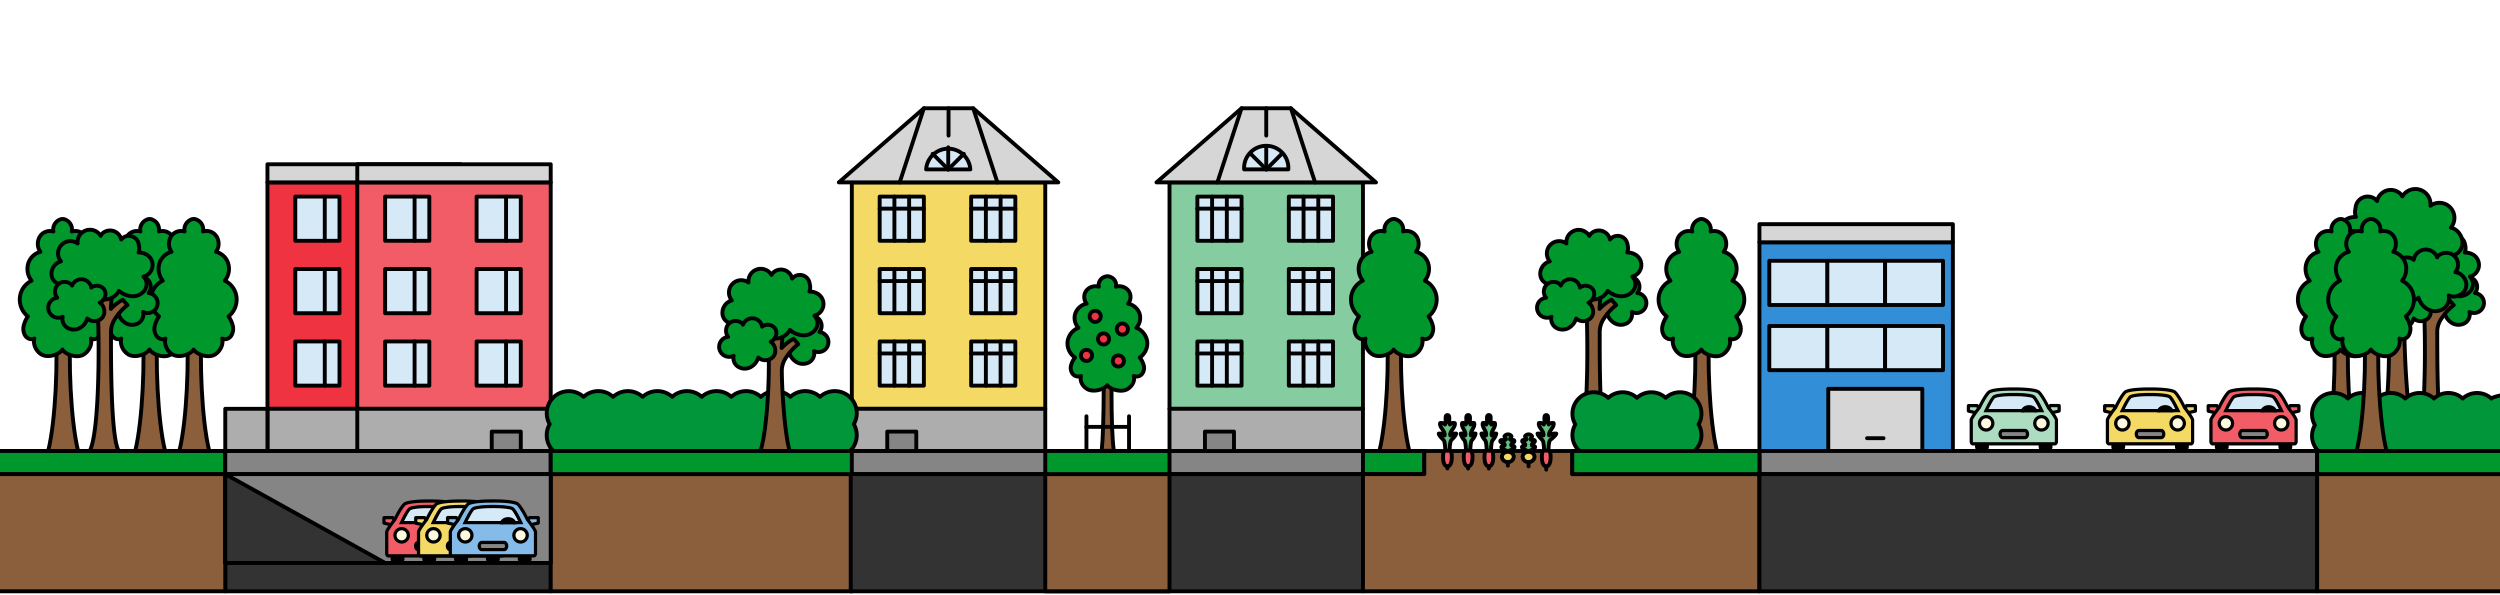 <svg xmlns="http://www.w3.org/2000/svg" viewBox="0 0 1920 457.01">
  <defs>
    <style>
      .cls-1 {
        fill: #333;
      }

      .cls-1, .cls-11, .cls-12, .cls-13, .cls-14, .cls-15, .cls-16, .cls-2, .cls-20, .cls-21, .cls-23, .cls-3, .cls-4, .cls-5, .cls-6, .cls-7, .cls-8 {
        stroke: #000;
      }

      .cls-1, .cls-11, .cls-12, .cls-13, .cls-14, .cls-15, .cls-16, .cls-2, .cls-21, .cls-4, .cls-5, .cls-6, .cls-7, .cls-8 {
        stroke-linecap: round;
      }

      .cls-1, .cls-11, .cls-12, .cls-13, .cls-14, .cls-15, .cls-16, .cls-2, .cls-20, .cls-21, .cls-3, .cls-4, .cls-5, .cls-6, .cls-7, .cls-8 {
        stroke-linejoin: round;
        stroke-width: 3px;
      }

      .cls-2 {
        fill: #338ed8;
      }

      .cls-3, .cls-4 {
        fill: #d6d6d6;
      }

      .cls-22, .cls-5 {
        fill: #d6e9f7;
      }

      .cls-20, .cls-6 {
        fill: none;
      }

      .cls-7, .cls-9 {
        fill: #00972c;
      }

      .cls-25, .cls-8 {
        fill: #858585;
      }

      .cls-10, .cls-11 {
        fill: #8b5e3c;
      }

      .cls-12 {
        fill: #ef3340;
      }

      .cls-13 {
        fill: #adadad;
      }

      .cls-14, .cls-18 {
        fill: #f25c66;
      }

      .cls-15, .cls-19 {
        fill: #f5d965;
      }

      .cls-16 {
        fill: #85cda0;
      }

      .cls-17 {
        fill: #66c180;
      }

      .cls-21 {
        fill: #009639;
      }

      .cls-23 {
        stroke-miterlimit: 10;
        stroke-width: 2.5px;
      }

      .cls-24 {
        fill: #fdf8e0;
      }

      .cls-26 {
        fill: #adddc0;
      }

      .cls-27 {
        fill: #85bbe8;
      }
    </style>
  </defs>
  <title>Mõõdikud_skeemid_v10_puhas_expand</title>
  <g id="Layer_1" data-name="Layer 1">
    <rect class="cls-1" x="173" y="364.13" width="249.95" height="90"/>
    <g>
      <rect class="cls-2" x="1351.25" y="186.07" width="148.56" height="160.28" transform="translate(2851.06 532.43) rotate(-180)"/>
      <rect class="cls-3" x="1351.25" y="172.15" width="148.56" height="13.92"/>
      <rect class="cls-4" x="1404.12" y="298.62" width="72.23" height="47.71" transform="translate(2880.46 644.94) rotate(-180)"/>
      <g>
        <rect class="cls-5" x="1403.31" y="200.3" width="44.48" height="33.94" transform="translate(2851.09 434.54) rotate(-180)"/>
        <rect class="cls-5" x="1358.82" y="200.3" width="44.48" height="33.94" transform="translate(2762.12 434.54) rotate(-180)"/>
        <rect class="cls-5" x="1447.76" y="200.3" width="44.48" height="33.94" transform="translate(2940 434.54) rotate(-180)"/>
        <rect class="cls-5" x="1403.31" y="250.37" width="44.48" height="33.94" transform="translate(2851.09 534.67) rotate(-180)"/>
        <rect class="cls-5" x="1358.82" y="250.37" width="44.48" height="33.94" transform="translate(2762.12 534.67) rotate(-180)"/>
        <rect class="cls-5" x="1447.76" y="250.37" width="44.48" height="33.94" transform="translate(2940 534.67) rotate(-180)"/>
      </g>
      <line class="cls-6" x1="1433.91" y1="336.54" x2="1446.55" y2="336.54"/>
    </g>
    <rect class="cls-7" x="-6" y="346.35" width="179" height="17.77"/>
    <rect class="cls-8" x="173" y="346.35" width="249.95" height="17.77"/>
    <g>
      <g>
        <path class="cls-9" d="M1900.8,225.06a7.69,7.69,0,1,1-4.21,14.55,8,8,0,0,1-3.53,8.49,9.7,9.7,0,0,1-9.4.29,12.32,12.32,0,0,1-6-7.28,36.84,36.84,0,0,1,6.81-6.8l-3.61-4.15a35.41,35.41,0,0,0-9.16,7.11c.14-2.82.35-5.64.65-8.44a12.36,12.36,0,0,0,5.64-5.41,16.89,16.89,0,0,0,10.23,4.15,11.2,11.2,0,0,0,9.64-4.79,8.57,8.57,0,0,0-.22-9.48,6.9,6.9,0,0,1,2.27,1.28A7.78,7.78,0,0,1,1900.8,225.06Z"/>
        <path class="cls-9" d="M1898.26,195.08A11.44,11.44,0,0,0,1893,194a9.75,9.75,0,0,0,.19-6,7.62,7.62,0,0,0-13.47-4,8.78,8.78,0,0,0-15.74-3.23l-.09.38a9.51,9.51,0,0,0-17.64,5.83,9.45,9.45,0,0,0-12.8,13.73,9.87,9.87,0,0,0-7,11.89,8.31,8.31,0,0,0,5.17,5.45,7.83,7.83,0,0,1,7.68-.89A7,7,0,0,1,1842,219l.08.38a7.67,7.67,0,0,1,14.7,1.55,7,7,0,0,1,7.26-.79,6.26,6.26,0,0,1,2.91,2.52,6,6,0,0,1,.39.81,6.8,6.8,0,0,1-.12,4.9,6.92,6.92,0,0,0,.95.46,7.15,7.15,0,0,0-1.44,1.25h.71a12,12,0,0,0,5-1.21,12.39,12.39,0,0,0,5.63-5.41,16.89,16.89,0,0,0,10.23,4.15,11.2,11.2,0,0,0,9.64-4.79,8.57,8.57,0,0,0-.22-9.48,6.08,6.08,0,0,0-.76-.85,9.2,9.2,0,0,0,1.36-17.37Z"/>
        <path class="cls-10" d="M1877.68,241.11a36.84,36.84,0,0,1,6.81-6.8l-3.61-4.15a35.41,35.41,0,0,0-9.16,7.11c.14-2.82.35-5.64.66-8.44a12,12,0,0,1-5,1.21h-.71l-.4,0a6.65,6.65,0,0,1-3,2.43,7,7,0,0,1,1.51,1.31,8.5,8.5,0,0,1,1.92,7.16,6.87,6.87,0,0,1-1.33,2.92,7.39,7.39,0,0,1-3.32,2.32c1,31.79.09,88.18-6.52,100.21h22.39c-6.5-9.87-6-78.78-6.06-91.31a17.94,17.94,0,0,1,3.17-10.32C1875.87,243.49,1876.75,242.27,1877.68,241.11Z"/>
        <path class="cls-9" d="M1863.26,232.43a6.65,6.65,0,0,0,3-2.43c.09-.13.16-.27.25-.41-.09.14-.16.28-.25.41l.4,0a7.15,7.15,0,0,1,1.44-1.25,6.92,6.92,0,0,1-.95-.46,6.8,6.8,0,0,0,.12-4.9,6,6,0,0,0-.39-.81,6.26,6.26,0,0,0-2.91-2.52,7,7,0,0,0-7.26.79,7.67,7.67,0,0,0-14.7-1.55L1842,219a7,7,0,0,0-2.57-1.81,7.83,7.83,0,0,0-7.68.89,2.43,2.43,0,0,0-.25.2,7.77,7.77,0,0,0-.86,10.47,7.7,7.7,0,1,0,4.21,14.55,8,8,0,0,0,3.53,8.49,9.7,9.7,0,0,0,9.4.3,12.36,12.36,0,0,0,6-7.43,8.16,8.16,0,0,0,8.28,1.53,7.39,7.39,0,0,0,3.32-2.32,6.87,6.87,0,0,0,1.33-2.92,8.5,8.5,0,0,0-1.92-7.16A7,7,0,0,0,1863.26,232.43Z"/>
      </g>
      <g>
        <path class="cls-6" d="M1877.68,241.11a12.32,12.32,0,0,0,6,7.28,9.7,9.7,0,0,0,9.4-.29,8,8,0,0,0,3.53-8.49,7.69,7.69,0,1,0,4.21-14.55,7.78,7.78,0,0,0-.87-10.48,6.9,6.9,0,0,0-2.27-1.28"/>
        <path class="cls-6" d="M1862,246.14c1,31.79.09,88.18-6.52,100.21h22.39c-6.5-9.87-6-78.78-6.06-91.31a17.94,17.94,0,0,1,3.17-10.32c.85-1.23,1.73-2.45,2.66-3.61a36.84,36.84,0,0,1,6.81-6.8l-3.61-4.15a35.41,35.41,0,0,0-9.16,7.11c.14-2.82.35-5.64.65-8.44"/>
        <path class="cls-6" d="M1866.28,230l.4,0h.71a11.94,11.94,0,0,0,5-1.21,12.36,12.36,0,0,0,5.64-5.41,16.89,16.89,0,0,0,10.23,4.15,11.2,11.2,0,0,0,9.64-4.79,8.57,8.57,0,0,0-.22-9.48,6.08,6.08,0,0,0-.76-.85,9.2,9.2,0,0,0,1.36-17.37A11.44,11.44,0,0,0,1893,194a9.75,9.75,0,0,0,.19-6,7.62,7.62,0,0,0-13.47-4,8.78,8.78,0,0,0-15.74-3.23"/>
        <path class="cls-6" d="M1863.92,181.13a9.51,9.51,0,0,0-17.64,5.83,9.45,9.45,0,0,0-12.8,13.73,9.87,9.87,0,0,0-7,11.89,8.31,8.31,0,0,0,5.17,5.45"/>
        <path class="cls-6" d="M1842,219.33a7.67,7.67,0,0,1,14.7,1.55,7,7,0,0,1,7.26-.79,6.26,6.26,0,0,1,2.91,2.52,6,6,0,0,1,.39.81,6.8,6.8,0,0,1-.12,4.9,7.73,7.73,0,0,1-.89,1.68,6.65,6.65,0,0,1-3,2.43,7,7,0,0,1,1.51,1.31,8.5,8.5,0,0,1,1.92,7.16,6.87,6.87,0,0,1-1.33,2.92,7.39,7.39,0,0,1-3.32,2.32,8.16,8.16,0,0,1-8.28-1.53,12.36,12.36,0,0,1-6,7.43,9.7,9.7,0,0,1-9.4-.3,8,8,0,0,1-3.53-8.49,7.7,7.7,0,1,1-4.21-14.55,7.77,7.77,0,0,1,.86-10.47,2.43,2.43,0,0,1,.25-.2,7.83,7.83,0,0,1,7.68-.89A7,7,0,0,1,1842,219"/>
      </g>
    </g>
    <g>
      <g>
        <path class="cls-9" d="M1799.84,204.63c-5.46.58-9.59,6.72-8.07,12s8.31,8.26,13.22,5.82a9.85,9.85,0,0,0,4.32,10.39,11.9,11.9,0,0,0,11.5.36,15.11,15.11,0,0,0,7.33-8.92,44.94,44.94,0,0,0-8.34-8.31l4.42-5.09a43.36,43.36,0,0,1,11.21,8.7c-.17-3.45-.43-6.89-.8-10.32a15.2,15.2,0,0,1-6.9-6.62,20.79,20.79,0,0,1-12.52,5.08c-4.59.09-9.33-2-11.79-5.87a10.48,10.48,0,0,1,.26-11.6,8.43,8.43,0,0,0-2.78,1.57A9.53,9.53,0,0,0,1799.84,204.63Z"/>
        <path class="cls-9" d="M1882.22,174.81a11.56,11.56,0,0,0-15.66-16.8,11.64,11.64,0,0,0-21.59-7.14l-.11-.46a10.74,10.74,0,0,0-19.26,4,9.31,9.31,0,0,0-16.48,4.88c-.64,2.94-.63,5.43.22,7.34-2.8.12-5,.51-6.39,1.35a11.27,11.27,0,0,0,1.66,21.26,8.33,8.33,0,0,0-.93,1,10.48,10.48,0,0,0-.26,11.6c2.46,3.87,7.2,6,11.79,5.87a20.79,20.79,0,0,0,12.52-5.08,15.2,15.2,0,0,0,6.9,6.62,14.64,14.64,0,0,0,6.1,1.47c.28,0,.58,0,.86,0l.5,0a9.26,9.26,0,0,1-1.1-2.06,8.4,8.4,0,0,1-.14-6,6.84,6.84,0,0,1,.48-1,7.65,7.65,0,0,1,3.56-3.09,8.55,8.55,0,0,1,8.88,1,9.38,9.38,0,0,1,18-1.9l.1-.47a8.51,8.51,0,0,1,3.14-2.21,9.59,9.59,0,0,1,9.4,1.08,10.09,10.09,0,0,0,6.33-6.66C1892.5,183.32,1888.34,176.23,1882.22,174.81Z"/>
        <path class="cls-10" d="M1855.25,346.35c-5.81-19.42-9.89-78.1-8.48-116.12a8.85,8.85,0,0,1-3.56-2.64,8.34,8.34,0,0,1-1.63-3.58,10.42,10.42,0,0,1,2.35-8.75,9.13,9.13,0,0,1,1.84-1.61,8.08,8.08,0,0,1-3.68-3l-.5,0c-.28,0-.58,0-.86,0a14.64,14.64,0,0,1-6.1-1.47c.37,3.43.63,6.87.8,10.32a43.36,43.36,0,0,0-11.21-8.7L1819.8,216a44.94,44.94,0,0,1,8.34,8.31c1.14,1.43,2.21,2.91,3.25,4.42a22,22,0,0,1,3.87,12.63c0,2.4-2.67,7-8.06,2.16-.93-.84-.3,4.47-.33,5.85-.06,1.89,7.5,1.76,7.6,4.48,1.34,37.34-2.89,80.11-6.62,92.54Z"/>
        <path class="cls-9" d="M1885.76,209.09a9.51,9.51,0,0,0-1.06-12.82c-.09-.08-.19-.17-.3-.25a9.59,9.59,0,0,0-9.4-1.08,8.51,8.51,0,0,0-3.14,2.21l-.1.47a9.38,9.38,0,0,0-18,1.9,8.55,8.55,0,0,0-8.88-1,7.65,7.65,0,0,0-3.56,3.09,6.84,6.84,0,0,0-.48,1,8.4,8.4,0,0,0,.14,6,9.26,9.26,0,0,0,1.1,2.06,8.08,8.08,0,0,0,3.68,3,9.13,9.13,0,0,0-1.84,1.61,10.42,10.42,0,0,0-2.35,8.75,8.34,8.34,0,0,0,1.63,3.58,8.85,8.85,0,0,0,3.56,2.64,10,10,0,0,0,10.64-1.68,15.11,15.11,0,0,0,7.38,9.1,11.9,11.9,0,0,0,11.5-.36,9.83,9.83,0,0,0,4.32-10.39c4.91,2.43,11.69-.55,13.22-5.82S1891.22,209.66,1885.76,209.09Z"/>
      </g>
      <g>
        <path class="cls-6" d="M1828.14,224.27a15.11,15.11,0,0,1-7.33,8.92,11.9,11.9,0,0,1-11.5-.36,9.85,9.85,0,0,1-4.32-10.39c-4.91,2.44-11.69-.55-13.22-5.82s2.61-11.41,8.07-12a9.53,9.53,0,0,1,1.06-12.82,8.43,8.43,0,0,1,2.78-1.57"/>
        <path class="cls-6" d="M1846.77,230.23c-1.41,38,2.67,96.7,8.48,116.12h-27.4c3.73-12.43,8-55.2,6.62-92.54-.1-2.72-7.66-2.59-7.6-4.48,0-1.38-.6-6.69.33-5.85,5.39,4.87,8,.24,8.06-2.16a22,22,0,0,0-3.87-12.63c-1-1.51-2.11-3-3.25-4.42a44.94,44.94,0,0,0-8.34-8.31l4.42-5.09a43.36,43.36,0,0,1,11.21,8.7c-.17-3.45-.43-6.89-.8-10.32"/>
        <path class="cls-6" d="M1842.09,210.68l-.5,0c-.28,0-.58,0-.86,0a14.64,14.64,0,0,1-6.1-1.47,15.2,15.2,0,0,1-6.9-6.62,20.79,20.79,0,0,1-12.52,5.08c-4.59.09-9.33-2-11.79-5.87a10.48,10.48,0,0,1,.26-11.6,8.33,8.33,0,0,1,.93-1,11.27,11.27,0,0,1-1.66-21.26c1.34-.84,3.59-1.23,6.39-1.35-.85-1.91-.86-4.4-.22-7.34a9.32,9.32,0,0,1,16.49-4.88,10.74,10.74,0,0,1,19.25-4"/>
        <path class="cls-6" d="M1845,150.87a11.64,11.64,0,0,1,21.59,7.14,11.56,11.56,0,0,1,15.66,16.8c6.12,1.42,10.28,8.51,8.51,14.55a10.09,10.09,0,0,1-6.33,6.66"/>
        <path class="cls-6" d="M1871.76,197.62a9.38,9.38,0,0,0-18,1.9,8.55,8.55,0,0,0-8.88-1,7.65,7.65,0,0,0-3.56,3.09,5.93,5.93,0,0,0-.48,1,8.4,8.4,0,0,0,.14,6,9.26,9.26,0,0,0,1.1,2.06,8.08,8.08,0,0,0,3.68,3,9.13,9.13,0,0,0-1.84,1.61,10.42,10.42,0,0,0-2.35,8.75,8.34,8.34,0,0,0,1.63,3.58,8.85,8.85,0,0,0,3.56,2.64,10,10,0,0,0,10.64-1.68,15.11,15.11,0,0,0,7.38,9.1,11.9,11.9,0,0,0,11.5-.36,9.83,9.83,0,0,0,4.32-10.39c4.91,2.43,11.69-.55,13.22-5.82s-2.61-11.42-8.07-12a9.51,9.51,0,0,0-1.06-12.82c-.09-.08-.19-.17-.3-.25a9.59,9.59,0,0,0-9.4-1.08,8.51,8.51,0,0,0-3.14,2.21"/>
      </g>
    </g>
    <g>
      <path class="cls-11" d="M60,346.35c-5.8-23.18-7.69-71.41-5.52-95.48H42.53c2.17,24.07.28,72.3-5.53,95.48Z"/>
      <path class="cls-7" d="M48,268.48c-2.62,3.94-11.33,6.79-16.36,3.63-3.89-2.45-6.43-7.44-5.28-12.11-2.27,1.24-5.24.21-6.82-1.92a10,10,0,0,1-1.37-7.78A21.64,21.64,0,0,1,21.4,243a16.56,16.56,0,0,1-6.13-14.6,16,16,0,0,1,9-12.8,14.42,14.42,0,0,1-2.61-13.15,13.14,13.14,0,0,1,9.34-9,10.78,10.78,0,0,1-.4-11.8A9.2,9.2,0,0,1,41,177.8a8.13,8.13,0,0,1,4.52-8.93,5.1,5.1,0,0,1,5.11,0,8.15,8.15,0,0,1,4.52,8.93,9.2,9.2,0,0,1,10.42,3.84,10.78,10.78,0,0,1-.4,11.8,13.16,13.16,0,0,1,9.34,9,14.42,14.42,0,0,1-2.61,13.15,16,16,0,0,1,9,12.8A16.56,16.56,0,0,1,74.75,243,21.64,21.64,0,0,1,78,250.3a10,10,0,0,1-1.38,7.78c-1.57,2.13-4.54,3.16-6.81,1.92,1.15,4.67-1.46,9.54-5.28,12.11-5.06,3.4-14,.31-16.61-3.63"/>
    </g>
    <g>
      <path class="cls-11" d="M126.8,346.35c-5.81-23.18-7.7-71.41-5.53-95.48H109.35c2.17,24.07.28,72.3-5.52,95.48Z"/>
      <path class="cls-7" d="M114.77,268.48c-2.62,3.94-11.33,6.79-16.36,3.63-3.89-2.45-6.43-7.44-5.28-12.11-2.27,1.24-5.23.21-6.81-1.92a10,10,0,0,1-1.38-7.78A21.64,21.64,0,0,1,88.22,243a16.58,16.58,0,0,1-6.13-14.6,16,16,0,0,1,9-12.8,14.44,14.44,0,0,1-2.61-13.15,13.16,13.16,0,0,1,9.34-9,10.8,10.8,0,0,1-.4-11.8,9.2,9.2,0,0,1,10.42-3.84,8.16,8.16,0,0,1,4.52-8.93,5.1,5.1,0,0,1,5.11,0A8.13,8.13,0,0,1,122,177.8a9.19,9.19,0,0,1,10.42,3.84,10.78,10.78,0,0,1-.4,11.8,13.17,13.17,0,0,1,9.35,9,14.45,14.45,0,0,1-2.62,13.15,16,16,0,0,1,9,12.8,16.56,16.56,0,0,1-6.13,14.6,21.85,21.85,0,0,1,3.29,7.33,10,10,0,0,1-1.38,7.78c-1.58,2.13-4.55,3.16-6.82,1.92,1.15,4.67-1.46,9.54-5.28,12.11-5,3.4-14,.31-16.61-3.63"/>
    </g>
    <g>
      <path class="cls-11" d="M160.71,346.35c-5.81-23.18-7.7-71.41-5.53-95.48H143.26c2.17,24.07.28,72.3-5.52,95.48Z"/>
      <path class="cls-7" d="M148.69,268.48c-2.62,3.94-11.33,6.79-16.37,3.63-3.89-2.45-6.43-7.44-5.27-12.11-2.27,1.24-5.24.21-6.82-1.92a10,10,0,0,1-1.38-7.78,21.83,21.83,0,0,1,3.28-7.33,16.55,16.55,0,0,1-6.12-14.6,16,16,0,0,1,9-12.8,14.44,14.44,0,0,1-2.61-13.15,13.17,13.17,0,0,1,9.34-9,10.82,10.82,0,0,1-.4-11.8,9.2,9.2,0,0,1,10.42-3.84,8.15,8.15,0,0,1,4.53-8.93,5.08,5.08,0,0,1,5.1,0,8.13,8.13,0,0,1,4.52,8.93,9.21,9.21,0,0,1,10.43,3.84,10.8,10.8,0,0,1-.41,11.8,13.17,13.17,0,0,1,9.35,9,14.42,14.42,0,0,1-2.62,13.15,16,16,0,0,1,9,12.8,16.58,16.58,0,0,1-6.12,14.6,21.83,21.83,0,0,1,3.28,7.33,10,10,0,0,1-1.38,7.78c-1.58,2.13-4.55,3.16-6.82,1.92,1.15,4.67-1.45,9.54-5.27,12.11-5.06,3.4-14,.31-16.61-3.63"/>
    </g>
    <g>
      <path class="cls-11" d="M1318.62,346.35c-5.81-23.18-7.7-71.41-5.53-95.48h-11.92c2.17,24.07.28,72.3-5.52,95.48Z"/>
      <path class="cls-7" d="M1306.6,268.48c-2.62,3.94-11.33,6.79-16.37,3.63-3.89-2.45-6.43-7.44-5.28-12.11-2.26,1.24-5.23.21-6.81-1.92a10,10,0,0,1-1.38-7.78A21.83,21.83,0,0,1,1280,243a16.55,16.55,0,0,1-6.12-14.6,16,16,0,0,1,9-12.8,14.44,14.44,0,0,1-2.61-13.15,13.17,13.17,0,0,1,9.34-9,10.82,10.82,0,0,1-.4-11.8,9.2,9.2,0,0,1,10.42-3.84,8.15,8.15,0,0,1,4.53-8.93,5.08,5.08,0,0,1,5.1,0,8.13,8.13,0,0,1,4.52,8.93,9.19,9.19,0,0,1,10.42,3.84,10.78,10.78,0,0,1-.4,11.8,13.17,13.17,0,0,1,9.35,9,14.45,14.45,0,0,1-2.62,13.15,16,16,0,0,1,9,12.8,16.58,16.58,0,0,1-6.12,14.6,21.83,21.83,0,0,1,3.28,7.33,10,10,0,0,1-1.38,7.78c-1.58,2.13-4.55,3.16-6.82,1.92,1.15,4.67-1.45,9.54-5.27,12.11-5.06,3.4-14,.31-16.61-3.63"/>
    </g>
    <g>
      <path class="cls-11" d="M1809.54,346.35c-5.81-23.18-7.7-71.41-5.53-95.48h-11.92c2.17,24.07.28,72.3-5.52,95.48Z"/>
      <path class="cls-7" d="M1797.51,268.48c-2.62,3.94-11.33,6.79-16.36,3.63-3.89-2.45-6.43-7.44-5.28-12.11-2.27,1.24-5.23.21-6.81-1.92a10,10,0,0,1-1.38-7.78A21.64,21.64,0,0,1,1771,243a16.56,16.56,0,0,1-6.13-14.6,16,16,0,0,1,9-12.8,14.44,14.44,0,0,1-2.61-13.15,13.16,13.16,0,0,1,9.34-9,10.8,10.8,0,0,1-.4-11.8,9.2,9.2,0,0,1,10.42-3.84,8.16,8.16,0,0,1,4.52-8.93,5.1,5.1,0,0,1,5.11,0,8.13,8.13,0,0,1,4.52,8.93,9.19,9.19,0,0,1,10.42,3.84,10.78,10.78,0,0,1-.4,11.8,13.17,13.17,0,0,1,9.35,9,14.45,14.45,0,0,1-2.62,13.15,16,16,0,0,1,9,12.8,16.56,16.56,0,0,1-6.13,14.6,21.64,21.64,0,0,1,3.28,7.33,10,10,0,0,1-1.37,7.78c-1.58,2.13-4.55,3.16-6.82,1.92,1.15,4.67-1.46,9.54-5.28,12.11-5,3.4-14,.31-16.61-3.63"/>
    </g>
    <rect class="cls-11" x="-6" y="364.13" width="179" height="90"/>
    <rect class="cls-8" x="653.35" y="346.35" width="393.4" height="17.77"/>
    <rect class="cls-11" x="422.95" y="364.13" width="231.25" height="90"/>
    <rect class="cls-1" x="653.35" y="364.13" width="393.4" height="90"/>
    <rect class="cls-7" x="1046.75" y="346.35" width="47.11" height="17.77"/>
    <rect class="cls-8" x="1351.25" y="346.35" width="428.32" height="17.77"/>
    <polygon class="cls-11" points="1207.51 364.13 1207.51 346.36 1093.85 346.36 1093.85 364.13 1046.75 364.13 1046.75 454.13 1351.25 454.13 1351.25 364.13 1207.51 364.13"/>
    <rect class="cls-1" x="1351.25" y="364.13" width="428.32" height="90"/>
    <rect class="cls-11" x="1779.57" y="364.13" width="146.43" height="90"/>
    <g>
      <rect class="cls-12" x="205.4" y="140.07" width="148.56" height="173.88"/>
      <rect class="cls-3" x="205.4" y="126.15" width="148.56" height="13.92"/>
      <rect class="cls-13" x="205.4" y="313.95" width="148.56" height="32.4"/>
      <g>
        <rect class="cls-5" x="226.79" y="150.99" width="33.94" height="33.94"/>
        <line class="cls-6" x1="249.42" y1="150.99" x2="249.42" y2="184.93"/>
      </g>
      <g>
        <rect class="cls-5" x="297.04" y="150.99" width="33.94" height="33.94"/>
        <line class="cls-6" x1="319.66" y1="150.99" x2="319.66" y2="184.93"/>
      </g>
      <g>
        <rect class="cls-5" x="226.79" y="206.62" width="33.94" height="33.94"/>
        <line class="cls-6" x1="249.42" y1="206.62" x2="249.42" y2="240.55"/>
      </g>
      <g>
        <rect class="cls-5" x="297.04" y="206.62" width="33.94" height="33.94"/>
        <line class="cls-6" x1="319.66" y1="206.62" x2="319.66" y2="240.55"/>
      </g>
      <g>
        <rect class="cls-5" x="226.79" y="262.24" width="33.94" height="33.94"/>
        <line class="cls-6" x1="249.42" y1="262.24" x2="249.42" y2="296.18"/>
      </g>
      <g>
        <rect class="cls-5" x="297.04" y="262.24" width="33.94" height="33.94"/>
        <line class="cls-6" x1="319.66" y1="262.24" x2="319.66" y2="296.18"/>
      </g>
      <rect class="cls-8" x="308.68" y="331.47" width="22.3" height="14.89"/>
    </g>
    <g>
      <rect class="cls-14" x="274.39" y="140.07" width="148.56" height="173.88"/>
      <rect class="cls-3" x="274.39" y="126.15" width="148.56" height="13.92"/>
      <rect class="cls-13" x="274.39" y="313.95" width="148.56" height="32.4"/>
      <g>
        <rect class="cls-5" x="295.78" y="150.99" width="33.94" height="33.94"/>
        <line class="cls-6" x1="318.4" y1="150.99" x2="318.4" y2="184.93"/>
      </g>
      <g>
        <rect class="cls-5" x="366.03" y="150.99" width="33.94" height="33.94"/>
        <line class="cls-6" x1="388.65" y1="150.99" x2="388.65" y2="184.93"/>
      </g>
      <g>
        <rect class="cls-5" x="295.78" y="206.62" width="33.94" height="33.94"/>
        <line class="cls-6" x1="318.4" y1="206.62" x2="318.4" y2="240.55"/>
      </g>
      <g>
        <rect class="cls-5" x="366.03" y="206.62" width="33.94" height="33.94"/>
        <line class="cls-6" x1="388.65" y1="206.62" x2="388.65" y2="240.55"/>
      </g>
      <g>
        <rect class="cls-5" x="295.78" y="262.24" width="33.94" height="33.94"/>
        <line class="cls-6" x1="318.4" y1="262.24" x2="318.4" y2="296.18"/>
      </g>
      <g>
        <rect class="cls-5" x="366.03" y="262.24" width="33.94" height="33.94"/>
        <line class="cls-6" x1="388.65" y1="262.24" x2="388.65" y2="296.18"/>
      </g>
      <rect class="cls-8" x="377.66" y="331.47" width="22.3" height="14.89"/>
    </g>
    <g>
      <g>
        <rect class="cls-15" x="654.2" y="140.07" width="148.56" height="173.88"/>
        <polygon class="cls-3" points="812.76 140.07 644.2 140.07 709.53 83.15 747.43 83.15 812.76 140.07"/>
        <rect class="cls-13" x="654.2" y="313.95" width="148.56" height="32.4"/>
        <g>
          <rect class="cls-5" x="675.59" y="150.99" width="33.94" height="33.94"/>
          <line class="cls-6" x1="686.9" y1="150.99" x2="686.9" y2="184.93"/>
          <line class="cls-6" x1="698.22" y1="150.99" x2="698.22" y2="184.93"/>
          <line class="cls-6" x1="675.59" y1="160.22" x2="709.53" y2="160.22"/>
        </g>
        <g>
          <rect class="cls-5" x="745.84" y="150.99" width="33.94" height="33.94"/>
          <line class="cls-6" x1="757.15" y1="150.99" x2="757.15" y2="184.93"/>
          <line class="cls-6" x1="768.46" y1="150.99" x2="768.46" y2="184.93"/>
          <line class="cls-6" x1="745.84" y1="160.22" x2="779.78" y2="160.22"/>
        </g>
        <g>
          <rect class="cls-5" x="675.59" y="206.62" width="33.94" height="33.94"/>
          <line class="cls-6" x1="686.9" y1="206.62" x2="686.9" y2="240.55"/>
          <line class="cls-6" x1="698.22" y1="206.62" x2="698.22" y2="240.55"/>
          <line class="cls-6" x1="675.59" y1="215.85" x2="709.53" y2="215.85"/>
        </g>
        <g>
          <rect class="cls-5" x="745.84" y="206.62" width="33.94" height="33.94"/>
          <line class="cls-6" x1="757.15" y1="206.62" x2="757.15" y2="240.55"/>
          <line class="cls-6" x1="768.46" y1="206.62" x2="768.46" y2="240.55"/>
          <line class="cls-6" x1="745.84" y1="215.85" x2="779.78" y2="215.85"/>
        </g>
        <g>
          <rect class="cls-5" x="675.59" y="262.24" width="33.94" height="33.94"/>
          <line class="cls-6" x1="686.9" y1="262.24" x2="686.9" y2="296.18"/>
          <line class="cls-6" x1="698.22" y1="262.24" x2="698.22" y2="296.18"/>
          <line class="cls-6" x1="675.59" y1="271.47" x2="709.53" y2="271.47"/>
        </g>
        <g>
          <rect class="cls-5" x="745.84" y="262.24" width="33.94" height="33.94"/>
          <line class="cls-6" x1="757.15" y1="262.24" x2="757.15" y2="296.18"/>
          <line class="cls-6" x1="768.46" y1="262.24" x2="768.46" y2="296.18"/>
          <line class="cls-6" x1="745.84" y1="271.47" x2="779.78" y2="271.47"/>
        </g>
        <rect class="cls-8" x="681.41" y="331.47" width="22.3" height="14.89"/>
      </g>
      <line class="cls-6" x1="709.53" y1="83.15" x2="690.97" y2="140.07"/>
      <line class="cls-6" x1="747.43" y1="83.15" x2="766" y2="140.07"/>
      <line class="cls-6" x1="728.48" y1="104.13" x2="728.48" y2="83.15"/>
      <g>
        <path class="cls-5" d="M711.28,130.1a17,17,0,0,1,33.93,0Z"/>
        <line class="cls-6" x1="728.24" y1="130.1" x2="728.24" y2="113.17"/>
        <line class="cls-6" x1="728.24" y1="130.1" x2="740.22" y2="118.13"/>
        <line class="cls-6" x1="728.24" y1="130.1" x2="716.27" y2="118.13"/>
      </g>
    </g>
    <g>
      <g>
        <rect class="cls-16" x="898.18" y="140.07" width="148.56" height="173.88"/>
        <polygon class="cls-3" points="1056.75 140.07 888.18 140.07 953.51 83.15 991.42 83.15 1056.75 140.07"/>
        <rect class="cls-13" x="898.18" y="313.95" width="148.56" height="32.4"/>
        <g>
          <rect class="cls-5" x="919.58" y="150.99" width="33.94" height="33.94"/>
          <line class="cls-6" x1="930.89" y1="150.99" x2="930.89" y2="184.93"/>
          <line class="cls-6" x1="942.2" y1="150.99" x2="942.2" y2="184.93"/>
          <line class="cls-6" x1="919.58" y1="160.22" x2="953.51" y2="160.22"/>
        </g>
        <g>
          <rect class="cls-5" x="989.82" y="150.99" width="33.94" height="33.94"/>
          <line class="cls-6" x1="1001.13" y1="150.99" x2="1001.13" y2="184.93"/>
          <line class="cls-6" x1="1012.45" y1="150.99" x2="1012.45" y2="184.93"/>
          <line class="cls-6" x1="989.82" y1="160.22" x2="1023.76" y2="160.22"/>
        </g>
        <g>
          <rect class="cls-5" x="919.58" y="206.62" width="33.94" height="33.94"/>
          <line class="cls-6" x1="930.89" y1="206.62" x2="930.89" y2="240.55"/>
          <line class="cls-6" x1="942.2" y1="206.62" x2="942.2" y2="240.55"/>
          <line class="cls-6" x1="919.58" y1="215.85" x2="953.51" y2="215.85"/>
        </g>
        <g>
          <rect class="cls-5" x="989.82" y="206.62" width="33.94" height="33.94"/>
          <line class="cls-6" x1="1001.13" y1="206.62" x2="1001.13" y2="240.55"/>
          <line class="cls-6" x1="1012.45" y1="206.62" x2="1012.45" y2="240.55"/>
          <line class="cls-6" x1="989.82" y1="215.85" x2="1023.76" y2="215.85"/>
        </g>
        <g>
          <rect class="cls-5" x="919.58" y="262.24" width="33.94" height="33.94"/>
          <line class="cls-6" x1="930.89" y1="262.24" x2="930.89" y2="296.18"/>
          <line class="cls-6" x1="942.2" y1="262.24" x2="942.2" y2="296.18"/>
          <line class="cls-6" x1="919.58" y1="271.47" x2="953.51" y2="271.47"/>
        </g>
        <g>
          <rect class="cls-5" x="989.82" y="262.24" width="33.94" height="33.94"/>
          <line class="cls-6" x1="1001.13" y1="262.24" x2="1001.13" y2="296.18"/>
          <line class="cls-6" x1="1012.45" y1="262.24" x2="1012.45" y2="296.18"/>
          <line class="cls-6" x1="989.82" y1="271.47" x2="1023.76" y2="271.47"/>
        </g>
        <rect class="cls-8" x="925.4" y="331.47" width="22.3" height="14.89"/>
      </g>
      <g>
        <path class="cls-5" d="M955.5,130.07a17,17,0,1,1,33.93,0Z"/>
        <line class="cls-6" x1="972.47" y1="130.07" x2="972.47" y2="113.13"/>
        <line class="cls-6" x1="972.47" y1="130.07" x2="984.44" y2="118.09"/>
        <line class="cls-6" x1="972.47" y1="130.07" x2="960.49" y2="118.09"/>
      </g>
      <line class="cls-6" x1="953.51" y1="83.15" x2="934.95" y2="140.07"/>
      <line class="cls-6" x1="991.42" y1="83.15" x2="1009.98" y2="140.07"/>
      <line class="cls-6" x1="972.47" y1="104.13" x2="972.47" y2="83.15"/>
    </g>
    <g>
      <g>
        <path class="cls-17" d="M1189.73,334.44c.77-1.08,4.18-1.66,5.48-1.42-.14,1.55-3.71,4-4.81,5.11s-1.23,7.72-1.23,8a7.39,7.39,0,0,0-1.64,0,7.48,7.48,0,0,0-1.65,0c0-.25-.15-6.89-1.23-8s-3.67-3.56-3.81-5.11c1.3-.24,3.71.34,4.48,1.42,1-3.23-4.38-6.29-3.41-9.51,1-.38,3.26.15,3.71,1.13,1.48-2-.8-7.26,1.91-7.26s.43,5.25,1.9,7.26c.45-1,2.7-1.51,3.71-1.13C1194.11,328.15,1188.79,331.21,1189.73,334.44Z"/>
        <path class="cls-18" d="M1190.89,351c0,5.93-2.06,7.21-3.36,7.21s-3.37-1.28-3.37-7.21c0-3.7.8-4.66,1.72-4.87h0a4.33,4.33,0,0,0,3.29,0h0C1190.09,346.31,1190.89,347.27,1190.89,351Z"/>
        <path class="cls-18" d="M1189.17,346.1h0a4.33,4.33,0,0,1-3.29,0h0a7.48,7.48,0,0,1,1.65,0A7.39,7.39,0,0,1,1189.17,346.1Z"/>
        <path class="cls-17" d="M1178.78,342.9c.38.47,0,1.17-.43,1.58a18,18,0,0,1-4.53,2,16.65,16.65,0,0,1-4.31-2c-.44-.41-.81-1.11-.43-1.58s1.6-.12,2.13-.67.1-1.26-.41-1.66-1.16-.63-1.53-1.15a1,1,0,0,1-.15-1c.24-.5.93-.57,1.49-.52a1.92,1.92,0,0,0,1.6-.3c.62-.64-1-1.7-.94-2.59a3.23,3.23,0,0,1,5.32,0c.1.89-1.55,1.95-.94,2.59a1.92,1.92,0,0,0,1.6.3c.56-.05,1.25,0,1.49.52a1,1,0,0,1-.15,1c-.37.52-1,.75-1.53,1.15s-.85,1.19-.4,1.66S1178.3,342.3,1178.78,342.9Z"/>
        <path class="cls-19" d="M1173.93,347c2.51,0,4.55,1.73,4.55,3.86s-2,4-4.55,4a4.33,4.33,0,0,1-4.54-4C1169.39,348.72,1171.42,347,1173.93,347Z"/>
        <path class="cls-17" d="M1163,342.9c.38.47,0,1.17-.43,1.58a18.27,18.27,0,0,1-4.53,2,16.5,16.5,0,0,1-4.31-2c-.44-.41-.81-1.11-.43-1.58s1.59-.12,2.12-.67.1-1.26-.4-1.66-2.16-.63-2.53-1.15a1,1,0,0,1-.15-1c.24-.5,1.93-.57,2.49-.52a1.92,1.92,0,0,0,1.6-.3c.61-.64-1-1.7-.94-2.59a3.23,3.23,0,0,1,5.32,0c.1.89-1.56,1.95-.94,2.59a1.92,1.92,0,0,0,1.6.3c.56-.05,1.25,0,1.49.52a1,1,0,0,1-.15,1c-.37.52-1,.75-1.53,1.15s-.85,1.19-.41,1.66S1162.5,342.3,1163,342.9Z"/>
        <path class="cls-19" d="M1158,347c2.51,0,4.54,1.73,4.54,3.86a4.33,4.33,0,0,1-4.54,4c-2.51,0-4.55-1.84-4.55-4S1155.51,347,1158,347Z"/>
        <path class="cls-17" d="M1145.64,334.44a3.57,3.57,0,0,1,3.48-1.42c-.14,1.55-1.71,4-2.81,5.11s-1.23,7.72-1.24,8a33.64,33.64,0,0,1-3.28,0c0-.25-.15-6.89-1.23-8s-2.68-3.56-2.82-5.11a3.57,3.57,0,0,1,3.48,1.42c1-3.23-3.37-6.29-2.4-9.51a2.23,2.23,0,0,1,2.71,1.13c1.47-2-.81-7.26,1.9-7.26s.43,5.25,1.91,7.26a2.23,2.23,0,0,1,2.71-1.13C1149,328.15,1144.69,331.21,1145.64,334.44Z"/>
        <path class="cls-18" d="M1146.8,351c0,5.93-2.06,7.21-3.37,7.21s-3.36-1.28-3.36-7.21c0-3.7.8-4.66,1.72-4.87h0a4.31,4.31,0,0,0,3.28,0h0C1146,346.31,1146.8,347.27,1146.8,351Z"/>
        <path class="cls-18" d="M1145.07,346.1h0a4.31,4.31,0,0,1-3.28,0h0a33.64,33.64,0,0,0,3.28,0Z"/>
        <path class="cls-17" d="M1129.73,334.44a3.58,3.58,0,0,1,3.48-1.42c-.14,1.55-1.71,4-2.81,5.11s-1.23,7.72-1.23,8a7.39,7.39,0,0,0-1.64,0,7.48,7.48,0,0,0-1.65,0c0-.25-.15-6.89-1.23-8s-2.67-3.56-2.81-5.11a3.58,3.58,0,0,1,3.48,1.42c1-3.23-3.38-6.29-2.41-9.51a2.23,2.23,0,0,1,2.71,1.13c1.48-2-.8-7.26,1.91-7.26s.43,5.25,1.9,7.26a2.23,2.23,0,0,1,2.71-1.13C1133.11,328.15,1128.79,331.21,1129.73,334.44Z"/>
        <path class="cls-18" d="M1130.89,351c0,5.93-2.06,7.21-3.36,7.21s-3.37-1.28-3.37-7.21c0-3.7.8-4.66,1.72-4.87h0a4.33,4.33,0,0,0,3.29,0h0C1130.09,346.31,1130.89,347.27,1130.89,351Z"/>
        <path class="cls-18" d="M1129.17,346.1h0a4.33,4.33,0,0,1-3.29,0h0a7.48,7.48,0,0,1,1.65,0A7.39,7.39,0,0,1,1129.17,346.1Z"/>
        <path class="cls-17" d="M1113.83,334.44c.76-1.08,3.18-1.66,4.48-1.42-.14,1.55-2.71,4-3.81,5.11s-1.23,7.72-1.24,8a33.64,33.64,0,0,1-3.28,0c0-.25-.15-6.89-1.23-8s-3.68-3.56-3.82-5.11c1.3-.24,3.72.34,4.48,1.42.95-3.23-4.37-6.29-3.4-9.51,1-.38,3.26.15,3.71,1.13,1.47-2-.81-7.26,1.9-7.26s.43,5.25,1.91,7.26c.44-1,2.7-1.51,3.71-1.13C1118.2,328.15,1112.88,331.21,1113.83,334.44Z"/>
        <path class="cls-18" d="M1115,351c0,5.93-2.06,7.21-3.37,7.21s-3.36-1.28-3.36-7.21c0-3.7.8-4.66,1.72-4.87h0a4.31,4.31,0,0,0,3.28,0h0C1114.18,346.31,1115,347.27,1115,351Z"/>
        <path class="cls-18" d="M1113.26,346.1h0a4.31,4.31,0,0,1-3.28,0h0a33.64,33.64,0,0,0,3.28,0Z"/>
      </g>
      <g>
        <path class="cls-20" d="M1155.47,335c-.1.89,1.55,1.95.94,2.59a1.92,1.92,0,0,1-1.6.3c-.56-.05-2.25,0-2.49.52a1,1,0,0,0,.15,1c.37.52,2,.75,2.53,1.15s.85,1.19.4,1.66-1.64.07-2.12.67,0,1.17.43,1.58a16.5,16.5,0,0,0,4.31,2,18.27,18.27,0,0,0,4.53-2c.44-.41.81-1.11.43-1.58s-1.6-.12-2.13-.67-.1-1.26.41-1.66,1.16-.63,1.53-1.15a1,1,0,0,0,.15-1c-.24-.5-.93-.57-1.49-.52a1.92,1.92,0,0,1-1.6-.3c-.62-.64,1-1.7.94-2.59a3.23,3.23,0,0,0-5.32,0Z"/>
        <path class="cls-20" d="M1171.27,335c-.1.89,1.56,1.95.94,2.59a1.92,1.92,0,0,1-1.6.3c-.56-.05-1.25,0-1.49.52a1,1,0,0,0,.15,1c.37.52,1,.75,1.53,1.15s.85,1.19.41,1.66-1.65.07-2.13.67,0,1.17.43,1.58a16.65,16.65,0,0,0,4.31,2,18,18,0,0,0,4.53-2c.44-.41.81-1.11.43-1.58s-1.59-.12-2.12-.67-.1-1.26.4-1.66,1.16-.63,1.53-1.15a1,1,0,0,0,.15-1c-.24-.5-.93-.57-1.49-.52a1.92,1.92,0,0,1-1.6-.3c-.61-.64,1-1.7.94-2.59a3.23,3.23,0,0,0-5.32,0Z"/>
        <path class="cls-20" d="M1110,346.1c0-.25-.15-6.89-1.23-8s-3.68-3.56-3.82-5.11c1.3-.24,3.72.34,4.48,1.42.95-3.23-4.37-6.29-3.4-9.51,1-.38,3.26.15,3.71,1.13,1.47-2-.81-7.26,1.9-7.26s.43,5.25,1.91,7.26c.44-1,2.7-1.51,3.71-1.13,1,3.22-4.36,6.28-3.41,9.51.76-1.08,3.18-1.66,4.48-1.42-.14,1.55-2.71,4-3.81,5.11s-1.23,7.72-1.24,8"/>
        <path class="cls-20" d="M1125.88,346.1c0-.25-.15-6.89-1.23-8s-2.67-3.56-2.81-5.11a3.58,3.58,0,0,1,3.48,1.42c1-3.23-3.38-6.29-2.41-9.51a2.23,2.23,0,0,1,2.71,1.13c1.48-2-.8-7.26,1.91-7.26s.43,5.25,1.9,7.26a2.23,2.23,0,0,1,2.71-1.13c1,3.22-3.35,6.28-2.41,9.51a3.58,3.58,0,0,1,3.48-1.42c-.14,1.55-1.71,4-2.81,5.11s-1.23,7.72-1.23,8"/>
        <path class="cls-20" d="M1141.79,346.1c0-.25-.15-6.89-1.23-8s-2.68-3.56-2.82-5.11a3.57,3.57,0,0,1,3.48,1.42c1-3.23-3.37-6.29-2.4-9.51a2.23,2.23,0,0,1,2.71,1.13c1.47-2-.81-7.26,1.9-7.26s.43,5.25,1.91,7.26a2.23,2.23,0,0,1,2.71-1.13c1,3.22-3.36,6.28-2.41,9.51a3.57,3.57,0,0,1,3.48-1.42c-.14,1.55-1.71,4-2.81,5.11s-1.23,7.72-1.24,8"/>
        <path class="cls-20" d="M1185.88,346.1c0-.25-.15-6.89-1.23-8s-3.67-3.56-3.81-5.11c1.3-.24,3.71.34,4.48,1.42,1-3.23-4.38-6.29-3.41-9.51,1-.38,3.26.15,3.71,1.13,1.48-2-.8-7.26,1.91-7.26s.43,5.25,1.9,7.26c.45-1,2.7-1.51,3.71-1.13,1,3.22-4.35,6.28-3.41,9.51.77-1.08,4.18-1.66,5.48-1.42-.14,1.55-3.71,4-4.81,5.11s-1.23,7.72-1.23,8"/>
        <path class="cls-20" d="M1113.26,346.1c.92.21,1.73,1.17,1.73,4.87,0,5.93-2.06,7.21-3.37,7.21s-3.36-1.28-3.36-7.21c0-3.7.8-4.66,1.72-4.87a33.64,33.64,0,0,0,3.28,0Z"/>
        <path class="cls-20" d="M1129.17,346.1c.92.21,1.72,1.17,1.72,4.87,0,5.93-2.06,7.21-3.36,7.21s-3.37-1.28-3.37-7.21c0-3.7.8-4.66,1.72-4.87a7.48,7.48,0,0,1,1.65,0A7.39,7.39,0,0,1,1129.17,346.1Z"/>
        <path class="cls-20" d="M1145.07,346.1c.92.21,1.73,1.17,1.73,4.87,0,5.93-2.06,7.21-3.37,7.21s-3.36-1.28-3.36-7.21c0-3.7.8-4.66,1.72-4.87a33.64,33.64,0,0,0,3.28,0Z"/>
        <path class="cls-20" d="M1189.17,346.1c.92.21,1.72,1.17,1.72,4.87,0,5.93-2.06,7.21-3.36,7.21s-3.37-1.28-3.37-7.21c0-3.7.8-4.66,1.72-4.87a7.48,7.48,0,0,1,1.65,0A7.39,7.39,0,0,1,1189.17,346.1Z"/>
        <path class="cls-20" d="M1162.56,350.85a4.33,4.33,0,0,1-4.54,4c-2.51,0-4.55-1.84-4.55-4s2-3.86,4.55-3.86S1162.56,348.72,1162.56,350.85Z"/>
        <path class="cls-20" d="M1178.48,350.85c0,2.14-2,4-4.55,4a4.33,4.33,0,0,1-4.54-4c0-2.13,2-3.86,4.54-3.86S1178.48,348.72,1178.48,350.85Z"/>
        <line class="cls-6" x1="1158.02" y1="354.83" x2="1158.02" y2="357.62"/>
        <line class="cls-6" x1="1173.93" y1="354.83" x2="1173.93" y2="358.15"/>
        <line class="cls-6" x1="1187.53" y1="358.18" x2="1187.53" y2="360.65"/>
        <line class="cls-6" x1="1143.43" y1="358.18" x2="1143.43" y2="359.83"/>
        <line class="cls-6" x1="1127.53" y1="358.18" x2="1127.53" y2="359.83"/>
        <line class="cls-6" x1="1111.62" y1="358.18" x2="1111.62" y2="359.76"/>
      </g>
    </g>
    <g>
      <g>
        <path class="cls-9" d="M114.14,225.06a7.7,7.7,0,1,1-4.21,14.55,8,8,0,0,1-3.53,8.49,9.7,9.7,0,0,1-9.4.29,12.32,12.32,0,0,1-6-7.28,36.9,36.9,0,0,1,6.82-6.8l-3.62-4.15a35.41,35.41,0,0,0-9.16,7.11c.14-2.82.36-5.64.66-8.44a12.39,12.39,0,0,0,5.63-5.41,16.89,16.89,0,0,0,10.24,4.15,11.18,11.18,0,0,0,9.63-4.79,8.56,8.56,0,0,0-.22-9.48,6.94,6.94,0,0,1,2.28,1.28A7.79,7.79,0,0,1,114.14,225.06Z"/>
        <path class="cls-9" d="M111.6,195.08a11.4,11.4,0,0,0-5.22-1.11,9.83,9.83,0,0,0,.18-6,7.62,7.62,0,0,0-13.47-4,8.78,8.78,0,0,0-15.74-3.23l-.08.38A9.51,9.51,0,0,0,59.62,187a9.45,9.45,0,0,0-12.79,13.73,9.86,9.86,0,0,0-7,11.89A8.31,8.31,0,0,0,45,218a7.83,7.83,0,0,1,7.68-.89A6.92,6.92,0,0,1,55.29,219l.08.38a7.67,7.67,0,0,1,14.7,1.55,7,7,0,0,1,7.26-.79,6.26,6.26,0,0,1,2.91,2.52,6,6,0,0,1,.39.81,6.85,6.85,0,0,1-.11,4.9,7.77,7.77,0,0,1-.9,1.68l.41,0h.7a12,12,0,0,0,5-1.21,12.39,12.39,0,0,0,5.63-5.41,16.89,16.89,0,0,0,10.24,4.15,11.18,11.18,0,0,0,9.63-4.79,8.57,8.57,0,0,0-.22-9.48,5.51,5.51,0,0,0-.76-.85,9.2,9.2,0,0,0,1.36-17.37Z"/>
        <path class="cls-10" d="M91,241.11a36.9,36.9,0,0,1,6.82-6.8l-3.62-4.15a35.41,35.41,0,0,0-9.16,7.11c.14-2.82.36-5.64.66-8.44a12,12,0,0,1-5,1.21H80l-.41,0a6.68,6.68,0,0,1-3,2.43,7.2,7.2,0,0,1,1.5,1.31A8.54,8.54,0,0,1,80,240.9a6.77,6.77,0,0,1-1.34,2.92,7.36,7.36,0,0,1-3.31,2.32c1,31.79.08,88.18-6.53,100.21H91.25c-6.5-9.87-6-78.78-6-91.31a18,18,0,0,1,3.16-10.32C89.21,243.49,90.09,242.27,91,241.11Z"/>
        <path class="cls-9" d="M79.62,230a7.77,7.77,0,0,0,.9-1.68,6.85,6.85,0,0,0,.11-4.9,6,6,0,0,0-.39-.81,6.26,6.26,0,0,0-2.91-2.52,7,7,0,0,0-7.26.79,7.67,7.67,0,0,0-14.7-1.55l-.08-.38a6.92,6.92,0,0,0-2.57-1.81A7.83,7.83,0,0,0,45,218l-.24.2a7.76,7.76,0,0,0-.87,10.47,7.69,7.69,0,1,0,4.21,14.55,8,8,0,0,0,3.53,8.49,9.7,9.7,0,0,0,9.4.3,12.36,12.36,0,0,0,6-7.43,8.17,8.17,0,0,0,8.29,1.53,7.36,7.36,0,0,0,3.31-2.32A6.77,6.77,0,0,0,80,240.9a8.54,8.54,0,0,0-1.93-7.16,7.2,7.2,0,0,0-1.5-1.31A6.68,6.68,0,0,0,79.62,230Z"/>
      </g>
      <g>
        <path class="cls-6" d="M91,241.11a12.32,12.32,0,0,0,6,7.28,9.7,9.7,0,0,0,9.4-.29,8,8,0,0,0,3.53-8.49,7.7,7.7,0,1,0,4.21-14.55,7.79,7.79,0,0,0-.86-10.48A6.94,6.94,0,0,0,111,213.3"/>
        <path class="cls-6" d="M75.39,246.14c1,31.79.08,88.18-6.53,100.21H91.25c-6.5-9.87-6-78.78-6-91.31a18,18,0,0,1,3.16-10.32c.85-1.23,1.73-2.45,2.66-3.61a36.9,36.9,0,0,1,6.82-6.8l-3.62-4.15a35.41,35.41,0,0,0-9.16,7.11c.14-2.82.36-5.64.66-8.44"/>
        <path class="cls-6" d="M79.62,230l.41,0h.7a12,12,0,0,0,5-1.21,12.39,12.39,0,0,0,5.63-5.41,16.89,16.89,0,0,0,10.24,4.15,11.18,11.18,0,0,0,9.63-4.79,8.56,8.56,0,0,0-.22-9.48,5.51,5.51,0,0,0-.76-.85,9.2,9.2,0,0,0,1.36-17.37,11.4,11.4,0,0,0-5.22-1.11,9.83,9.83,0,0,0,.18-6,7.62,7.62,0,0,0-13.47-4,8.78,8.78,0,0,0-15.74-3.23"/>
        <path class="cls-6" d="M77.27,181.13A9.51,9.51,0,0,0,59.62,187a9.45,9.45,0,0,0-12.79,13.73,9.86,9.86,0,0,0-7,11.89A8.31,8.31,0,0,0,45,218"/>
        <path class="cls-6" d="M55.37,219.33a7.67,7.67,0,0,1,14.7,1.55,7,7,0,0,1,7.26-.79,6.26,6.26,0,0,1,2.91,2.52,6,6,0,0,1,.39.81,6.85,6.85,0,0,1-.11,4.9,7.77,7.77,0,0,1-.9,1.68,6.68,6.68,0,0,1-3,2.43,7.2,7.2,0,0,1,1.5,1.31A8.54,8.54,0,0,1,80,240.9a6.77,6.77,0,0,1-1.34,2.92,7.36,7.36,0,0,1-3.31,2.32,8.17,8.17,0,0,1-8.29-1.53,12.36,12.36,0,0,1-6,7.43,9.7,9.7,0,0,1-9.4-.3,8,8,0,0,1-3.53-8.49,7.69,7.69,0,1,1-4.21-14.55,7.76,7.76,0,0,1,.87-10.47L45,218a7.83,7.83,0,0,1,7.68-.89A6.92,6.92,0,0,1,55.29,219"/>
      </g>
    </g>
    <path class="cls-21" d="M658,317.31a16.91,16.91,0,0,0-28.28-12.55,16.87,16.87,0,0,0-22.7,0,16.85,16.85,0,0,0-22.69,0,16.87,16.87,0,0,0-22.7,0,16.85,16.85,0,0,0-22.69,0,16.87,16.87,0,0,0-22.7,0,16.85,16.85,0,0,0-22.69,0,16.87,16.87,0,0,0-22.7,0,16.85,16.85,0,0,0-22.69,0,16.92,16.92,0,0,0-26,21,16.77,16.77,0,0,0-2.29,8.46,16.92,16.92,0,0,0,28.29,12.55,16.85,16.85,0,0,0,22.69,0,16.87,16.87,0,0,0,22.7,0,16.85,16.85,0,0,0,22.69,0,16.87,16.87,0,0,0,22.7,0,16.85,16.85,0,0,0,22.69,0,16.87,16.87,0,0,0,22.7,0,16.85,16.85,0,0,0,22.69,0,16.87,16.87,0,0,0,22.7,0,16.92,16.92,0,0,0,26-21A16.9,16.9,0,0,0,658,317.31Z"/>
    <rect class="cls-7" x="422.95" y="346.35" width="231.25" height="17.77"/>
    <rect class="cls-11" x="802.76" y="364.13" width="95.42" height="90"/>
    <rect class="cls-7" x="802.76" y="346.35" width="95.42" height="17.77"/>
    <g>
      <g>
        <path class="cls-9" d="M1257.48,225.06a7.7,7.7,0,1,1-4.21,14.55,8,8,0,0,1-3.53,8.49,9.7,9.7,0,0,1-9.4.29,12.32,12.32,0,0,1-6-7.28,36.9,36.9,0,0,1,6.82-6.8l-3.62-4.15a35.41,35.41,0,0,0-9.16,7.11c.14-2.82.36-5.64.66-8.44a12.39,12.39,0,0,0,5.63-5.41,16.89,16.89,0,0,0,10.24,4.15,11.18,11.18,0,0,0,9.63-4.79,8.57,8.57,0,0,0-.22-9.48,7,7,0,0,1,2.28,1.28A7.79,7.79,0,0,1,1257.48,225.06Z"/>
        <path class="cls-9" d="M1254.94,195.08a11.4,11.4,0,0,0-5.22-1.11,9.83,9.83,0,0,0,.18-6,7.62,7.62,0,0,0-13.47-4,8.78,8.78,0,0,0-15.74-3.23l-.09.38A9.51,9.51,0,0,0,1203,187a9.45,9.45,0,0,0-12.79,13.73,9.86,9.86,0,0,0-7,11.89,8.31,8.31,0,0,0,5.17,5.45,7.83,7.83,0,0,1,7.68-.89,6.92,6.92,0,0,1,2.57,1.81l.08.38a7.67,7.67,0,0,1,14.7,1.55,7,7,0,0,1,7.26-.79,6.26,6.26,0,0,1,2.91,2.52,6,6,0,0,1,.39.81,6.85,6.85,0,0,1-.11,4.9,6.41,6.41,0,0,0,1,.46,6.94,6.94,0,0,0-1.45,1.25h.71a12,12,0,0,0,5-1.21,12.39,12.39,0,0,0,5.63-5.41,16.89,16.89,0,0,0,10.24,4.15,11.18,11.18,0,0,0,9.63-4.79,8.57,8.57,0,0,0-.22-9.48,5.51,5.51,0,0,0-.76-.85,9.2,9.2,0,0,0,1.36-17.37Z"/>
        <path class="cls-10" d="M1234.36,241.11a36.9,36.9,0,0,1,6.82-6.8l-3.62-4.15a35.41,35.41,0,0,0-9.16,7.11c.14-2.82.36-5.64.66-8.44a12,12,0,0,1-5,1.21h-.71l-.4,0a6.68,6.68,0,0,1-3,2.43,7.2,7.2,0,0,1,1.5,1.31,8.5,8.5,0,0,1,1.92,7.16,6.64,6.64,0,0,1-1.33,2.92,7.39,7.39,0,0,1-3.32,2.32c1,31.79.09,88.18-6.52,100.21h22.39c-6.5-9.87-6-78.78-6-91.31a18,18,0,0,1,3.16-10.32C1232.55,243.49,1233.43,242.27,1234.36,241.11Z"/>
        <path class="cls-9" d="M1220,232.43a6.68,6.68,0,0,0,3-2.43h0l.4,0a6.94,6.94,0,0,1,1.45-1.25,6.41,6.41,0,0,1-1-.46,8,8,0,0,1-.5,1,8,8,0,0,0,.5-1,6.85,6.85,0,0,0,.11-4.9,6,6,0,0,0-.39-.81,6.26,6.26,0,0,0-2.91-2.52,7,7,0,0,0-7.26.79,7.67,7.67,0,0,0-14.7-1.55l-.08-.38a6.92,6.92,0,0,0-2.57-1.81,7.83,7.83,0,0,0-7.68.89,2.31,2.31,0,0,0-.24.2,7.76,7.76,0,0,0-.87,10.47,7.69,7.69,0,1,0,4.21,14.55,8,8,0,0,0,3.53,8.49,9.7,9.7,0,0,0,9.4.3,12.36,12.36,0,0,0,6-7.43,8.16,8.16,0,0,0,8.28,1.53,7.39,7.39,0,0,0,3.32-2.32,6.64,6.64,0,0,0,1.33-2.92,8.5,8.5,0,0,0-1.92-7.16A7.2,7.2,0,0,0,1220,232.43Z"/>
      </g>
      <g>
        <path class="cls-6" d="M1234.36,241.11a12.32,12.32,0,0,0,6,7.28,9.7,9.7,0,0,0,9.4-.29,8,8,0,0,0,3.53-8.49,7.7,7.7,0,1,0,4.21-14.55,7.79,7.79,0,0,0-.86-10.48,7,7,0,0,0-2.28-1.28"/>
        <path class="cls-6" d="M1218.72,246.14c1,31.79.09,88.18-6.52,100.21h22.39c-6.5-9.87-6-78.78-6-91.31a18,18,0,0,1,3.16-10.32c.85-1.23,1.73-2.45,2.66-3.61a36.9,36.9,0,0,1,6.82-6.8l-3.62-4.15a35.41,35.41,0,0,0-9.16,7.11c.14-2.82.36-5.64.66-8.44"/>
        <path class="cls-6" d="M1223,230l.4,0h.71a12,12,0,0,0,5-1.21,12.39,12.39,0,0,0,5.63-5.41,16.89,16.89,0,0,0,10.24,4.15,11.18,11.18,0,0,0,9.63-4.79,8.57,8.57,0,0,0-.22-9.48,5.51,5.51,0,0,0-.76-.85,9.2,9.2,0,0,0,1.36-17.37,11.4,11.4,0,0,0-5.22-1.11,9.83,9.83,0,0,0,.18-6,7.62,7.62,0,0,0-13.47-4,8.78,8.78,0,0,0-15.74-3.23"/>
        <path class="cls-6" d="M1220.6,181.13A9.51,9.51,0,0,0,1203,187a9.45,9.45,0,0,0-12.79,13.73,9.86,9.86,0,0,0-7,11.89,8.31,8.31,0,0,0,5.17,5.45"/>
        <path class="cls-6" d="M1198.71,219.33a7.67,7.67,0,0,1,14.7,1.55,7,7,0,0,1,7.26-.79,6.26,6.26,0,0,1,2.91,2.52,6,6,0,0,1,.39.81,6.85,6.85,0,0,1-.11,4.9,7.77,7.77,0,0,1-.9,1.68,6.68,6.68,0,0,1-3,2.43,7.2,7.2,0,0,1,1.5,1.31,8.5,8.5,0,0,1,1.92,7.16,6.64,6.64,0,0,1-1.33,2.92,7.39,7.39,0,0,1-3.32,2.32,8.16,8.16,0,0,1-8.28-1.53,12.36,12.36,0,0,1-6,7.43,9.7,9.7,0,0,1-9.4-.3,8,8,0,0,1-3.53-8.49,7.69,7.69,0,1,1-4.21-14.55,7.76,7.76,0,0,1,.87-10.47,2.31,2.31,0,0,1,.24-.2,7.83,7.83,0,0,1,7.68-.89,6.92,6.92,0,0,1,2.57,1.81"/>
      </g>
    </g>
    <g>
      <g>
        <path class="cls-9" d="M629.38,255.06a7.69,7.69,0,1,1-4.21,14.55,8,8,0,0,1-3.53,8.49,9.7,9.7,0,0,1-9.4.29,12.33,12.33,0,0,1-6-7.29,37.46,37.46,0,0,1,6.82-6.79l-3.62-4.15a35.53,35.53,0,0,0-9.16,7.11c.15-2.82.36-5.64.66-8.45a12.34,12.34,0,0,0,5.64-5.4,16.89,16.89,0,0,0,10.23,4.15,11.2,11.2,0,0,0,9.64-4.79,8.59,8.59,0,0,0-.22-9.48,6.9,6.9,0,0,1,2.27,1.28A7.78,7.78,0,0,1,629.38,255.06Z"/>
        <path class="cls-9" d="M626.84,225.08a11.44,11.44,0,0,0-5.23-1.11,9.68,9.68,0,0,0,.18-6,7.62,7.62,0,0,0-13.47-4,8.78,8.78,0,0,0-15.73-3.23l-.09.38A9.51,9.51,0,0,0,574.85,217a9.45,9.45,0,0,0-12.79,13.73,9.86,9.86,0,0,0-6.95,11.89,8.26,8.26,0,0,0,5.16,5.44,7.88,7.88,0,0,1,8.05-.72,6.68,6.68,0,0,1,2.2,1.64l.09.39a7.66,7.66,0,0,1,14.7,1.55,7,7,0,0,1,7.26-.8,6.32,6.32,0,0,1,2.9,2.53,5.36,5.36,0,0,1,.39.8,6.83,6.83,0,0,1-.11,4.91,8.19,8.19,0,0,1-.89,1.68l.4,0H596a12,12,0,0,0,5-1.22,12.34,12.34,0,0,0,5.64-5.4,16.89,16.89,0,0,0,10.23,4.15,11.2,11.2,0,0,0,9.64-4.79,8.59,8.59,0,0,0-.22-9.48,6.88,6.88,0,0,0-.76-.86,9.2,9.2,0,0,0,1.36-17.36Z"/>
        <path class="cls-10" d="M606.25,271.1a37.46,37.46,0,0,1,6.82-6.79l-3.62-4.15a35.53,35.53,0,0,0-9.16,7.11c.15-2.82.36-5.64.66-8.45a12,12,0,0,1-5,1.22h-.71l-.4,0a6.7,6.7,0,0,1-3,2.43,7,7,0,0,1,1.51,1.31,8.5,8.5,0,0,1,1.92,7.16,6.93,6.93,0,0,1-1.33,2.92,7.4,7.4,0,0,1-3.49,2.38c.25,23.14-1.89,55.26-6.36,70.15h22.4c-4.08-13.61-6-48.78-6.06-61.31a17.94,17.94,0,0,1,3.17-10.32C604.44,273.49,605.32,272.27,606.25,271.1Z"/>
        <path class="cls-9" d="M594.86,260a8.19,8.19,0,0,0,.89-1.68,6.83,6.83,0,0,0,.11-4.91,5.36,5.36,0,0,0-.39-.8,6.32,6.32,0,0,0-2.9-2.53,7,7,0,0,0-7.26.8,7.66,7.66,0,0,0-14.7-1.55l-.09-.39a6.68,6.68,0,0,0-2.2-1.64,7.88,7.88,0,0,0-8.05.72l-.24.2a7.8,7.8,0,0,0-.87,10.48,7.7,7.7,0,1,0,4.22,14.55,8,8,0,0,0,3.53,8.49,9.68,9.68,0,0,0,9.39.3,12.38,12.38,0,0,0,6-7.43,8.13,8.13,0,0,0,8.11,1.59,7.4,7.4,0,0,0,3.49-2.38,6.93,6.93,0,0,0,1.33-2.92,8.5,8.5,0,0,0-1.92-7.16,7,7,0,0,0-1.51-1.31A6.7,6.7,0,0,0,594.86,260Z"/>
      </g>
      <g>
        <path class="cls-6" d="M606.25,271.1a12.33,12.33,0,0,0,6,7.29,9.7,9.7,0,0,0,9.4-.29,8,8,0,0,0,3.53-8.49,7.69,7.69,0,1,0,4.21-14.55,7.78,7.78,0,0,0-.87-10.48,6.9,6.9,0,0,0-2.27-1.28"/>
        <path class="cls-6" d="M590.45,276.2c.25,23.14-1.89,55.26-6.36,70.15h22.4c-4.08-13.61-6-48.78-6.06-61.31a17.94,17.94,0,0,1,3.17-10.32c.84-1.23,1.72-2.45,2.65-3.62a37.46,37.46,0,0,1,6.82-6.79l-3.62-4.15a35.53,35.53,0,0,0-9.16,7.11c.15-2.82.36-5.64.66-8.45"/>
        <path class="cls-6" d="M594.86,260l.4,0H596a12,12,0,0,0,5-1.22,12.34,12.34,0,0,0,5.64-5.4,16.89,16.89,0,0,0,10.23,4.15,11.2,11.2,0,0,0,9.64-4.79,8.59,8.59,0,0,0-.22-9.48,6.88,6.88,0,0,0-.76-.86,9.2,9.2,0,0,0,1.36-17.36,11.44,11.44,0,0,0-5.23-1.11,9.68,9.68,0,0,0,.18-6,7.62,7.62,0,0,0-13.47-4,8.78,8.78,0,0,0-15.73-3.23"/>
        <path class="cls-6" d="M592.5,211.13A9.51,9.51,0,0,0,574.85,217a9.45,9.45,0,0,0-12.79,13.73,9.86,9.86,0,0,0-6.95,11.89,8.26,8.26,0,0,0,5.16,5.44"/>
        <path class="cls-6" d="M570.61,249.33a7.66,7.66,0,0,1,14.7,1.55,7,7,0,0,1,7.26-.8,6.32,6.32,0,0,1,2.9,2.53,4.54,4.54,0,0,1,.39.8,6.83,6.83,0,0,1-.11,4.91,8.19,8.19,0,0,1-.89,1.68,6.7,6.7,0,0,1-3,2.43,7,7,0,0,1,1.51,1.31,8.5,8.5,0,0,1,1.92,7.16,6.87,6.87,0,0,1-1.33,2.92,7.4,7.4,0,0,1-3.49,2.38,8.13,8.13,0,0,1-8.11-1.59,12.38,12.38,0,0,1-6,7.43,9.68,9.68,0,0,1-9.39-.3,8,8,0,0,1-3.53-8.49,7.7,7.7,0,1,1-4.22-14.55,7.8,7.8,0,0,1,.87-10.48l.24-.2a7.88,7.88,0,0,1,8.05-.72,6.68,6.68,0,0,1,2.2,1.64"/>
      </g>
    </g>
    <g>
      <path class="cls-11" d="M1082.34,346.35c-5.8-23.18-7.69-71.41-5.52-95.48H1064.9c2.17,24.07.28,72.3-5.52,95.48Z"/>
      <path class="cls-7" d="M1070.32,268.48c-2.62,3.94-11.33,6.79-16.36,3.63-3.89-2.45-6.43-7.44-5.28-12.11-2.27,1.24-5.23.21-6.81-1.92a10,10,0,0,1-1.38-7.78,21.64,21.64,0,0,1,3.28-7.33,16.56,16.56,0,0,1-6.13-14.6,16,16,0,0,1,9-12.8,14.42,14.42,0,0,1-2.61-13.15,13.16,13.16,0,0,1,9.34-9,10.78,10.78,0,0,1-.4-11.8,9.2,9.2,0,0,1,10.42-3.84,8.16,8.16,0,0,1,4.52-8.93,5.1,5.1,0,0,1,5.11,0,8.13,8.13,0,0,1,4.52,8.93,9.19,9.19,0,0,1,10.42,3.84,10.78,10.78,0,0,1-.4,11.8,13.14,13.14,0,0,1,9.34,9,14.42,14.42,0,0,1-2.61,13.15,16,16,0,0,1,9,12.8,16.56,16.56,0,0,1-6.13,14.6,21.64,21.64,0,0,1,3.28,7.33,10,10,0,0,1-1.37,7.78c-1.58,2.13-4.55,3.16-6.82,1.92,1.15,4.67-1.46,9.54-5.28,12.11-5,3.4-14,.31-16.61-3.63"/>
    </g>
    <g>
      <g>
        <path class="cls-18" d="M1757.57,317.49a.51.51,0,0,1-.12-.36v-3.62a.55.55,0,0,1,.11-.35l1.34-1.63,6.58,0a1,1,0,0,1,.09.37v3.48a.55.55,0,0,1-.13.38Z"/>
        <path d="M1764.32,312.76v1.94L1758.7,316v-2.22l.81-1h4.81m1.16-2.5h-6.6a1.24,1.24,0,0,0-1,.47l-1.34,1.63a1.84,1.84,0,0,0-.39,1.15v3.62a1.5,1.5,0,0,0,1.34,1.62.93.93,0,0,0,.32-.05l8-1.77a1.59,1.59,0,0,0,1-1.57v-3.48a1.5,1.5,0,0,0-1.34-1.62Z"/>
      </g>
      <g>
        <path class="cls-18" d="M1696,315.74a.56.56,0,0,1-.12-.38v-3.48a.51.51,0,0,1,.13-.38h6.56l1.32,1.65a.56.56,0,0,1,.1.35v3.62a.58.58,0,0,1-.11.36Z"/>
        <path d="M1701.94,312.76l.8,1V316l-5.61-1.25v-1.94h4.81m.63-2.5H1696a1.49,1.49,0,0,0-1.33,1.62v3.48a1.58,1.58,0,0,0,1,1.57l7.94,1.77a1,1,0,0,0,.33.05,1.5,1.5,0,0,0,1.33-1.62v-3.62a1.84,1.84,0,0,0-.39-1.15l-1.34-1.63a1.23,1.23,0,0,0-.94-.47Z"/>
      </g>
      <g>
        <rect x="1702.25" y="336.99" width="8.12" height="8.12" rx="1.75"/>
        <path d="M1708.61,338.24a.5.5,0,0,1,.5.5v4.61a.5.5,0,0,1-.5.5H1704a.5.5,0,0,1-.5-.5v-4.61a.5.5,0,0,1,.5-.5h4.61m0-2.5H1704a3,3,0,0,0-3,3v4.61a3,3,0,0,0,3,3h4.61a3,3,0,0,0,3-3v-4.61a3,3,0,0,0-3-3Z"/>
      </g>
      <g>
        <rect x="1751.08" y="336.99" width="8.12" height="8.12" rx="1.75"/>
        <path d="M1757.45,338.24a.5.5,0,0,1,.5.5v4.61a.5.5,0,0,1-.5.5h-4.62a.5.5,0,0,1-.5-.5v-4.61a.5.5,0,0,1,.5-.5h4.62m0-2.5h-4.62a3,3,0,0,0-3,3v4.61a3,3,0,0,0,3,3h4.62a3,3,0,0,0,3-3v-4.61a3,3,0,0,0-3-3Z"/>
      </g>
      <g>
        <path class="cls-18" d="M1711.61,340.85h-12.4c-.68,0-1.21-.94-1.21-1.75,0-2.51,0-5.69,0-9.08v-7.57c0-1.07,3.19-5.67,6.09-9.3l.09-.11.06-.13c2.18-4.49,6.07-11.24,7.93-12.16,3.76-1.86,14.11-2,17.19-2h.11v0h2.61c3.09,0,13.44.14,17.2,2,1.85.92,5.75,7.67,7.92,12.16l.06.13.09.11c2.9,3.62,6,8.23,6.1,9.3v16.65a2.14,2.14,0,0,1-.56,1.45.89.89,0,0,1-.64.3Z"/>
        <path d="M1728.22,300v.07l2.55-.05h1.31c7.93,0,14.31.72,16.64,1.87,1.26.66,4.69,6.08,7.35,11.59l.13.25.17.22c2.57,3.21,5.48,7.39,5.83,8.65,0,2.47,0,5,0,7.4v9.12a1.1,1.1,0,0,1-.14.5H1699.4a1,1,0,0,1-.15-.5c0-2.51,0-5.69,0-9.08v-7.44c.35-1.26,3.26-5.44,5.82-8.65l.18-.22.12-.25c2.66-5.51,6.1-10.93,7.35-11.59,2.23-1.1,8.11-1.8,15.5-1.87m1.14-2.5c-3.68,0-13.8.18-17.75,2.13-3.08,1.52-8.49,12.74-8.49,12.74s-6.37,8-6.37,10.08c0,6,0,12.31,0,16.65,0,1.46,1,3,2.45,3h63c1.46,0,2.45-1.54,2.45-3,0-4.34,0-10.66,0-16.65,0-2.12-6.37-10.08-6.37-10.08s-5.42-11.22-8.5-12.74c-3.94-1.95-14.07-2.13-17.75-2.13h-2.72Z"/>
      </g>
      <g>
        <path class="cls-22" d="M1730.72,315.37h-21.4c2.37-5,5.28-10.18,6.43-10.75,2.37-1.17,8.59-1.6,13.72-1.61v0h2.28c5.17,0,11.54.42,13.94,1.6,1.15.58,4.06,5.72,6.44,10.76Z"/>
        <path d="M1731.74,304.26c6.25,0,11.46.57,13.33,1.45,1,.73,3.1,4.44,5.06,8.41h-38.82c2-4,4.1-7.68,5.06-8.41,1.72-.81,6.27-1.36,11.85-1.44v.05l2.55-.05h1m-2-2.51c-2.92,0-11.28.14-14.5,1.73-2.49,1.24-7.83,13.13-7.83,13.13h46.71s-5.35-11.89-7.84-13.13c-3.22-1.59-11.58-1.73-14.5-1.73h-2Z"/>
      </g>
      <path class="cls-23" d="M1737.09,316.63c0-2.35,2.38-4.25,5.31-4.25s5.31,1.9,5.31,4.25"/>
      <g>
        <path class="cls-24" d="M1709.49,330.24a5.12,5.12,0,1,1,5.12-5.12A5.13,5.13,0,0,1,1709.49,330.24Z"/>
        <path d="M1709.49,321.25a3.87,3.87,0,1,1-3.87,3.87,3.88,3.88,0,0,1,3.87-3.87m0-2.5a6.37,6.37,0,1,0,6.37,6.37,6.37,6.37,0,0,0-6.37-6.37Z"/>
      </g>
      <g>
        <path class="cls-24" d="M1752,330.24a5.12,5.12,0,1,1,5.12-5.12A5.12,5.12,0,0,1,1752,330.24Z"/>
        <path d="M1752,321.25a3.87,3.87,0,1,1-3.87,3.87,3.88,3.88,0,0,1,3.87-3.87m0-2.5a6.37,6.37,0,1,0,6.37,6.37,6.37,6.37,0,0,0-6.37-6.37Z"/>
      </g>
      <g>
        <path class="cls-25" d="M1732,336.14l-1.25,0h-8.6c-1,0-1.94-1.26-1.94-2.76s.89-2.75,1.94-2.75h7.35l1.25,0h8.61c1,0,1.93,1.26,1.93,2.75s-.89,2.76-1.93,2.76Z"/>
        <path d="M1728.22,331.86v0h11.11c.17,0,.68.53.68,1.5s-.51,1.51-.68,1.51h-6.11v0h-11.1c-.17,0-.69-.53-.69-1.5s.52-1.51.69-1.51h6.1m2.5-2.5h-8.6c-1.76,0-3.19,1.79-3.19,4s1.43,4,3.19,4h8.6v0h8.61c1.75,0,3.18-1.79,3.18-4s-1.43-4-3.18-4h-8.61v0Z"/>
      </g>
    </g>
    <g>
      <g>
        <path class="cls-19" d="M1678.07,317.49a.51.51,0,0,1-.12-.36v-3.62a.55.55,0,0,1,.11-.35l1.34-1.63,6.58,0a1,1,0,0,1,.09.37v3.48a.55.55,0,0,1-.13.38Z"/>
        <path d="M1684.82,312.76v1.94L1679.2,316v-2.22l.81-1h4.81m1.16-2.5h-6.6a1.24,1.24,0,0,0-1,.47l-1.34,1.63a1.84,1.84,0,0,0-.39,1.15v3.62a1.5,1.5,0,0,0,1.33,1.62,1,1,0,0,0,.33-.05l8-1.77a1.59,1.59,0,0,0,1-1.57v-3.48a1.5,1.5,0,0,0-1.34-1.62Z"/>
      </g>
      <g>
        <path class="cls-19" d="M1616.5,315.74a.56.56,0,0,1-.12-.38v-3.48a.51.51,0,0,1,.13-.38h6.56l1.32,1.65a.56.56,0,0,1,.1.35v3.62a.58.58,0,0,1-.11.36Z"/>
        <path d="M1622.44,312.76l.8,1V316l-5.61-1.25v-1.94h4.81m.63-2.5h-6.61a1.49,1.49,0,0,0-1.33,1.62v3.48a1.58,1.58,0,0,0,1,1.57l7.94,1.77a1,1,0,0,0,.33.05,1.5,1.5,0,0,0,1.33-1.62v-3.62a1.84,1.84,0,0,0-.39-1.15l-1.34-1.63a1.23,1.23,0,0,0-.94-.47Z"/>
      </g>
      <g>
        <rect x="1622.75" y="336.99" width="8.12" height="8.12" rx="1.75"/>
        <path d="M1629.11,338.24a.5.5,0,0,1,.5.5v4.61a.5.5,0,0,1-.5.5h-4.61a.5.5,0,0,1-.5-.5v-4.61a.5.5,0,0,1,.5-.5h4.61m0-2.5h-4.61a3,3,0,0,0-3,3v4.61a3,3,0,0,0,3,3h4.61a3,3,0,0,0,3-3v-4.61a3,3,0,0,0-3-3Z"/>
      </g>
      <g>
        <rect x="1671.58" y="336.99" width="8.12" height="8.12" rx="1.75"/>
        <path d="M1678,338.24a.5.5,0,0,1,.5.5v4.61a.5.5,0,0,1-.5.5h-4.62a.5.5,0,0,1-.5-.5v-4.61a.5.5,0,0,1,.5-.5H1678m0-2.5h-4.62a3,3,0,0,0-3,3v4.61a3,3,0,0,0,3,3H1678a3,3,0,0,0,3-3v-4.61a3,3,0,0,0-3-3Z"/>
      </g>
      <g>
        <path class="cls-19" d="M1632.11,340.85h-12.4c-.68,0-1.21-.94-1.21-1.75,0-2.51,0-5.69,0-9.08v-7.57c0-1.07,3.19-5.68,6.09-9.3l.09-.11.06-.12c2.18-4.5,6.07-11.25,7.93-12.17,3.76-1.86,14.11-2,17.19-2h.11v0h2.61c3.09,0,13.44.14,17.2,2,1.85.92,5.75,7.67,7.92,12.17l.06.12.09.11c2.9,3.62,6,8.23,6.1,9.3v16.65a2.14,2.14,0,0,1-.56,1.45.91.91,0,0,1-.64.3Z"/>
        <path d="M1648.72,300v.07l2.55-.05h1.31c7.93,0,14.31.72,16.64,1.87,1.26.66,4.69,6.08,7.35,11.59l.13.25.17.22c2.51,3.14,5.48,7.4,5.83,8.65,0,2.48,0,5,0,7.44v9.08a1.1,1.1,0,0,1-.14.5H1619.9a1,1,0,0,1-.15-.5c0-2.51,0-5.69,0-9.08v-7.44c.35-1.26,3.26-5.44,5.82-8.65l.18-.22.12-.25c2.66-5.51,6.1-10.93,7.35-11.59,2.23-1.1,8.11-1.8,15.5-1.87m1.14-2.5c-3.68,0-13.81.18-17.75,2.13-3.08,1.52-8.49,12.74-8.49,12.74s-6.37,8-6.37,10.08c0,6,0,12.31,0,16.65,0,1.46,1,3,2.45,3h63c1.46,0,2.45-1.54,2.45-3,0-4.34,0-10.66,0-16.65,0-2.12-6.37-10.08-6.37-10.08s-5.42-11.22-8.5-12.74c-3.94-1.95-14.07-2.13-17.75-2.13h-2.72Z"/>
      </g>
      <g>
        <path class="cls-22" d="M1651.22,315.37h-21.4c2.37-5,5.28-10.18,6.43-10.75,2.37-1.17,8.59-1.6,13.72-1.61v0h2.28c5.17,0,11.54.42,13.94,1.6,1.15.58,4.06,5.72,6.44,10.76Z"/>
        <path d="M1652.24,304.26c6.25,0,11.46.57,13.33,1.45,1,.73,3.1,4.44,5.06,8.41h-38.82c2-4,4.1-7.68,5.06-8.41,1.72-.81,6.27-1.36,11.85-1.44v.05l2.55-.05h1m-2-2.51c-2.92,0-11.28.14-14.5,1.73-2.49,1.24-7.83,13.13-7.83,13.13h46.71s-5.35-11.89-7.84-13.13c-3.22-1.59-11.58-1.73-14.5-1.73h-2Z"/>
      </g>
      <path class="cls-23" d="M1657.59,316.63c0-2.35,2.38-4.25,5.31-4.25s5.31,1.9,5.31,4.25"/>
      <g>
        <path class="cls-24" d="M1630,330.24a5.12,5.12,0,1,1,5.12-5.12A5.13,5.13,0,0,1,1630,330.24Z"/>
        <path d="M1630,321.25a3.87,3.87,0,1,1-3.87,3.87,3.88,3.88,0,0,1,3.87-3.87m0-2.5a6.37,6.37,0,1,0,6.37,6.37,6.37,6.37,0,0,0-6.37-6.37Z"/>
      </g>
      <g>
        <path class="cls-24" d="M1672.46,330.24a5.12,5.12,0,1,1,5.12-5.12A5.12,5.12,0,0,1,1672.46,330.24Z"/>
        <path d="M1672.46,321.25a3.87,3.87,0,1,1-3.87,3.87,3.88,3.88,0,0,1,3.87-3.87m0-2.5a6.37,6.37,0,1,0,6.37,6.37,6.37,6.37,0,0,0-6.37-6.37Z"/>
      </g>
      <g>
        <path class="cls-25" d="M1652.47,336.14l-1.25,0h-8.6c-1,0-1.94-1.26-1.94-2.76s.89-2.75,1.94-2.75H1650l1.25,0h8.61c1,0,1.93,1.26,1.93,2.75s-.89,2.76-1.93,2.76Z"/>
        <path d="M1648.72,331.86v0h11.11c.17,0,.68.53.68,1.5s-.51,1.51-.68,1.51h-6.11v0h-11.1c-.17,0-.69-.53-.69-1.5s.52-1.51.69-1.51h6.1m2.5-2.5h-8.6c-1.76,0-3.19,1.79-3.19,4s1.43,4,3.19,4h8.6v0h8.61c1.75,0,3.18-1.79,3.18-4s-1.43-4-3.18-4h-8.61v0Z"/>
      </g>
    </g>
    <g>
      <g>
        <path class="cls-26" d="M1573.44,317.49a.51.51,0,0,1-.12-.36v-3.62a.55.55,0,0,1,.11-.35l1.34-1.63,6.58,0a1,1,0,0,1,.09.37v3.48a.55.55,0,0,1-.13.38Z"/>
        <path d="M1580.19,312.76v1.94l-5.62,1.25v-2.22l.8-1h4.82m1.16-2.5h-6.6a1.24,1.24,0,0,0-1,.47l-1.34,1.63a1.84,1.84,0,0,0-.39,1.15v3.62a1.5,1.5,0,0,0,1.33,1.62,1,1,0,0,0,.33-.05l8-1.77a1.59,1.59,0,0,0,1-1.57v-3.48a1.5,1.5,0,0,0-1.34-1.62Z"/>
      </g>
      <g>
        <path class="cls-26" d="M1511.87,315.74a.55.55,0,0,1-.13-.38v-3.48a.5.5,0,0,1,.14-.38h6.55l1.32,1.65a.5.5,0,0,1,.11.35v3.62a.58.58,0,0,1-.11.36Z"/>
        <path d="M1517.81,312.76l.8,1V316L1513,314.7v-1.94h4.82m.62-2.5h-6.6a1.5,1.5,0,0,0-1.34,1.62v3.48a1.58,1.58,0,0,0,1,1.57l7.94,1.77a1,1,0,0,0,.33.05,1.5,1.5,0,0,0,1.33-1.62v-3.62a1.84,1.84,0,0,0-.39-1.15l-1.34-1.63a1.24,1.24,0,0,0-1-.47Z"/>
      </g>
      <g>
        <rect x="1518.11" y="336.99" width="8.12" height="8.12" rx="1.75"/>
        <path d="M1524.48,338.24a.5.5,0,0,1,.5.5v4.61a.5.5,0,0,1-.5.5h-4.62a.5.5,0,0,1-.5-.5v-4.61a.5.5,0,0,1,.5-.5h4.62m0-2.5h-4.62a3,3,0,0,0-3,3v4.61a3,3,0,0,0,3,3h4.62a3,3,0,0,0,3-3v-4.61a3,3,0,0,0-3-3Z"/>
      </g>
      <g>
        <rect x="1566.95" y="336.99" width="8.12" height="8.12" rx="1.75"/>
        <path d="M1573.32,338.24a.5.5,0,0,1,.5.5v4.61a.5.5,0,0,1-.5.5h-4.62a.5.5,0,0,1-.5-.5v-4.61a.5.5,0,0,1,.5-.5h4.62m0-2.5h-4.62a3,3,0,0,0-3,3v4.61a3,3,0,0,0,3,3h4.62a3,3,0,0,0,3-3v-4.61a3,3,0,0,0-3-3Z"/>
      </g>
      <g>
        <path class="cls-26" d="M1527.48,340.85h-12.4c-.68,0-1.21-.94-1.21-1.75,0-2.51,0-5.69,0-9.08v-7.57c.05-1.07,3.19-5.67,6.09-9.3l.09-.11.06-.13c2.18-4.49,6.07-11.24,7.93-12.16,3.76-1.86,14.11-2,17.19-2h.11v0H1548c3.09,0,13.44.14,17.2,2,1.85.92,5.75,7.67,7.92,12.17l.06.12.09.11c2.9,3.62,6,8.23,6.09,9.3v16.65a2.14,2.14,0,0,1-.56,1.45.91.91,0,0,1-.64.3Z"/>
        <path d="M1544.09,300v.07l2.55-.05H1548c7.93,0,14.31.72,16.64,1.87,1.26.66,4.69,6.08,7.35,11.59l.13.25.17.22c2.51,3.14,5.48,7.4,5.82,8.65v16.52a1.1,1.1,0,0,1-.14.5h-62.65a1,1,0,0,1-.15-.5c0-2.51,0-5.69,0-9.08v-7.44c.35-1.26,3.26-5.44,5.82-8.65l.18-.22.12-.25c2.66-5.51,6.1-10.93,7.35-11.59,2.22-1.1,8.11-1.8,15.5-1.87m1.14-2.5c-3.68,0-13.81.18-17.75,2.13-3.08,1.52-8.49,12.74-8.49,12.74s-6.37,8-6.37,10.08c0,6,0,12.31,0,16.65,0,1.46,1,3,2.45,3h63c1.45,0,2.45-1.54,2.45-3,0-4.34,0-10.66,0-16.65,0-2.12-6.37-10.08-6.37-10.08s-5.41-11.22-8.49-12.74c-3.94-1.95-14.07-2.13-17.75-2.13h-2.72Z"/>
      </g>
      <g>
        <path class="cls-22" d="M1546.59,315.37h-21.4c2.37-5,5.28-10.18,6.43-10.75,2.37-1.17,8.59-1.6,13.72-1.61v0h2.28c5.17,0,11.54.42,13.94,1.6,1.15.58,4.06,5.72,6.44,10.76Z"/>
        <path d="M1547.61,304.26c6.25,0,11.46.57,13.33,1.45,1,.73,3.1,4.44,5.06,8.41h-38.82c2-4,4.1-7.68,5.06-8.41,1.72-.81,6.27-1.36,11.85-1.44v.05l2.55-.05h1m-2-2.51c-2.92,0-11.28.14-14.5,1.73-2.49,1.24-7.84,13.13-7.84,13.13H1570s-5.35-11.89-7.84-13.13c-3.22-1.59-11.58-1.73-14.5-1.73h-2Z"/>
      </g>
      <path class="cls-23" d="M1553,316.63c0-2.35,2.38-4.25,5.31-4.25s5.31,1.9,5.31,4.25"/>
      <g>
        <path class="cls-24" d="M1525.36,330.24a5.12,5.12,0,1,1,5.12-5.12A5.12,5.12,0,0,1,1525.36,330.24Z"/>
        <path d="M1525.36,321.25a3.87,3.87,0,1,1-3.87,3.87,3.88,3.88,0,0,1,3.87-3.87m0-2.5a6.37,6.37,0,1,0,6.37,6.37,6.37,6.37,0,0,0-6.37-6.37Z"/>
      </g>
      <g>
        <path class="cls-24" d="M1567.82,330.24a5.12,5.12,0,1,1,5.12-5.12A5.13,5.13,0,0,1,1567.82,330.24Z"/>
        <path d="M1567.82,321.25a3.87,3.87,0,1,1-3.87,3.87,3.87,3.87,0,0,1,3.87-3.87m0-2.5a6.37,6.37,0,1,0,6.37,6.37,6.37,6.37,0,0,0-6.37-6.37Z"/>
      </g>
      <g>
        <path class="cls-25" d="M1547.84,336.14l-1.25,0H1538c-1,0-1.94-1.26-1.94-2.76s.89-2.75,1.94-2.75h7.35l1.25,0h8.61c1,0,1.93,1.26,1.93,2.75s-.89,2.76-1.93,2.76Z"/>
        <path d="M1544.09,331.86v0h11.11c.17,0,.68.53.68,1.5s-.51,1.51-.68,1.51h-6.11v0H1538c-.17,0-.69-.53-.69-1.5s.52-1.51.69-1.51h6.1m2.5-2.5H1538c-1.76,0-3.19,1.79-3.19,4s1.43,4,3.19,4h8.6v0h8.61c1.75,0,3.18-1.79,3.18-4s-1.43-4-3.18-4h-8.61v0Z"/>
      </g>
    </g>
    <path class="cls-21" d="M1306.72,317.71a16.44,16.44,0,0,0-27.49-12.19,16.38,16.38,0,0,0-22.06,0,16.37,16.37,0,0,0-22.05,0,16.44,16.44,0,0,0-25.27,20.42,16.44,16.44,0,0,0,25.27,20.43,16.37,16.37,0,0,0,22.05,0,16.38,16.38,0,0,0,22.06,0,16.44,16.44,0,0,0,25.27-20.43A16.27,16.27,0,0,0,1306.72,317.71Z"/>
    <rect class="cls-7" x="1207.51" y="346.35" width="143.74" height="17.77"/>
    <path class="cls-21" d="M1926,302.41c-2.48.7-10.73,2-12.59,3.65a16.4,16.4,0,0,0-22.05,0,16.41,16.41,0,0,0-22.06,0,16.41,16.41,0,0,0-22.06,0,16.41,16.41,0,0,0-22.06,0,16.41,16.41,0,0,0-22.06,0,16.44,16.44,0,0,0-25.27,20.43,16.44,16.44,0,0,0,25.27,20.42,16.38,16.38,0,0,0,22.06,0,16.38,16.38,0,0,0,22.06,0,16.38,16.38,0,0,0,22.06,0,16.38,16.38,0,0,0,22.06,0,16.37,16.37,0,0,0,22.05,0c1.86,1.69,10.11,2.95,12.59,3.65Z"/>
    <rect class="cls-7" x="1779.57" y="346.35" width="146.43" height="17.77"/>
    <g>
      <path class="cls-11" d="M1832.86,346.35c-5.8-23.18-7.69-71.41-5.53-95.48h-11.91c2.17,24.07.28,72.3-5.53,95.48Z"/>
      <path class="cls-7" d="M1820.84,268.48c-2.62,3.94-11.33,6.79-16.37,3.63-3.89-2.45-6.42-7.44-5.27-12.11-2.27,1.24-5.24.21-6.82-1.92a10,10,0,0,1-1.38-7.78,21.85,21.85,0,0,1,3.29-7.33,16.56,16.56,0,0,1-6.13-14.6,16,16,0,0,1,9-12.8,14.45,14.45,0,0,1-2.62-13.15,13.17,13.17,0,0,1,9.35-9,10.78,10.78,0,0,1-.4-11.8,9.19,9.19,0,0,1,10.42-3.84,8.13,8.13,0,0,1,4.52-8.93,5.08,5.08,0,0,1,5.1,0,8.15,8.15,0,0,1,4.53,8.93,9.2,9.2,0,0,1,10.42,3.84,10.82,10.82,0,0,1-.4,11.8,13.16,13.16,0,0,1,9.34,9,14.44,14.44,0,0,1-2.61,13.15,16,16,0,0,1,9,12.8,16.58,16.58,0,0,1-6.13,14.6,21.64,21.64,0,0,1,3.28,7.33,10,10,0,0,1-1.38,7.78c-1.58,2.13-4.54,3.16-6.81,1.92,1.15,4.67-1.46,9.54-5.28,12.11-5.06,3.4-14,.31-16.61-3.63"/>
    </g>
    <g>
      <g>
        <path class="cls-11" d="M855.43,346.21c-2.57-16.84-2-73.14-.47-90.06h-8.39c1.53,16.92,1.48,72.73-.48,90.06Z"/>
        <path class="cls-7" d="M850.36,295.85c-2.45,3.28-10.57,5.66-15.26,3-3.63-2-6-6.19-4.93-10.09a5.49,5.49,0,0,1-6.35-1.61,7.56,7.56,0,0,1-1.29-6.48,17.23,17.23,0,0,1,3.06-6.11,13.19,13.19,0,0,1-5.71-12.18,13.47,13.47,0,0,1,8.37-10.67,11.05,11.05,0,0,1-2.43-11,11.74,11.74,0,0,1,8.71-7.49,8.21,8.21,0,0,1-.37-9.84,9.07,9.07,0,0,1,9.71-3.2,6.64,6.64,0,0,1,4.22-7.45,5.25,5.25,0,0,1,4.76,0,6.62,6.62,0,0,1,4.22,7.45,9.09,9.09,0,0,1,9.72,3.2,8.21,8.21,0,0,1-.37,9.84,11.74,11.74,0,0,1,8.71,7.49,11.06,11.06,0,0,1-2.44,11,13.47,13.47,0,0,1,8.38,10.67,13.18,13.18,0,0,1-5.72,12.18,16.91,16.91,0,0,1,3.06,6.11,7.59,7.59,0,0,1-1.28,6.48,5.5,5.5,0,0,1-6.36,1.61c1.08,3.9-1.36,8-4.92,10.09-4.72,2.84-13.05.26-15.49-3"/>
      </g>
      <circle class="cls-12" cx="847.51" cy="260.32" r="4.28"/>
      <circle class="cls-12" cx="841.1" cy="242.96" r="4.28"/>
      <circle class="cls-12" cx="858.88" cy="277.22" r="4.28"/>
      <circle class="cls-12" cx="834.43" cy="272.94" r="4.28"/>
      <circle class="cls-12" cx="861.97" cy="252.75" r="4.28"/>
    </g>
    <line class="cls-6" x1="834.39" y1="319.69" x2="834.39" y2="346.35"/>
    <line class="cls-6" x1="867.1" y1="319.69" x2="867.1" y2="346.35"/>
    <line class="cls-6" x1="834.39" y1="327.83" x2="867.1" y2="327.83"/>
    <polygon class="cls-8" points="422.95 432.35 276.84 432.35 173 432.35 173 364.13 422.95 364.13 422.95 432.35"/>
    <polygon class="cls-1" points="295.78 432.35 173 432.35 173 364.13 295.78 432.35"/>
    <rect class="cls-13" x="173" y="313.95" width="32.4" height="32.4"/>
    <g>
      <g>
        <path class="cls-19" d="M356.56,403.48a.55.55,0,0,1-.11-.36V399.5a.58.58,0,0,1,.1-.35l1.34-1.63,6.59,0a1.61,1.61,0,0,1,.08.38v3.48a.55.55,0,0,1-.12.37Z"/>
        <path d="M363.31,398.75v1.95L357.7,402v-2.22l.8-1h4.81m1.17-2.5h-6.61a1.21,1.21,0,0,0-.94.48l-1.34,1.63a1.79,1.79,0,0,0-.39,1.14v3.62a1.51,1.51,0,0,0,1.33,1.63,1.26,1.26,0,0,0,.33-.05l7.94-1.77a1.59,1.59,0,0,0,1-1.57v-3.48a1.5,1.5,0,0,0-1.33-1.63Z"/>
      </g>
      <g>
        <path class="cls-18" d="M295,401.73a.55.55,0,0,1-.13-.37v-3.48a.49.49,0,0,1,.14-.39h6.55l1.32,1.65a.58.58,0,0,1,.11.35v3.62a.55.55,0,0,1-.12.37Z"/>
        <path d="M300.93,398.75l.81,1V402l-5.62-1.25v-1.95h4.81m.63-2.5H295a1.51,1.51,0,0,0-1.34,1.63v3.48a1.6,1.6,0,0,0,1,1.57l7.95,1.77a1.25,1.25,0,0,0,.32.05,1.51,1.51,0,0,0,1.34-1.63V399.5a1.79,1.79,0,0,0-.39-1.14l-1.34-1.63a1.22,1.22,0,0,0-.95-.48Z"/>
      </g>
      <g>
        <rect x="301.24" y="422.98" width="8.12" height="8.12" rx="1.75"/>
        <path d="M307.61,424.23a.51.51,0,0,1,.5.5v4.62a.5.5,0,0,1-.5.5H303a.5.5,0,0,1-.5-.5v-4.62a.51.51,0,0,1,.5-.5h4.62m0-2.5H303a3,3,0,0,0-3,3v4.62a3,3,0,0,0,3,3h4.62a3,3,0,0,0,3-3v-4.62a3,3,0,0,0-3-3Z"/>
      </g>
      <g>
        <rect x="350.08" y="422.98" width="8.12" height="8.12" rx="1.75"/>
        <path d="M356.44,424.23a.5.5,0,0,1,.5.5v4.62a.5.5,0,0,1-.5.5h-4.61a.5.5,0,0,1-.5-.5v-4.62a.5.5,0,0,1,.5-.5h4.61m0-2.5h-4.61a3,3,0,0,0-3,3v4.62a3,3,0,0,0,3,3h4.61a3,3,0,0,0,3-3v-4.62a3,3,0,0,0-3-3Z"/>
      </g>
      <g>
        <path class="cls-18" d="M310.61,426.84H298.2c-.68,0-1.2-.94-1.2-1.74V408.44c.06-1.07,3.2-5.67,6.1-9.29l.09-.11.06-.13c2.17-4.5,6.07-11.25,7.92-12.16,3.76-1.86,14.11-2,17.19-2h.12v0l1.27,0h1.34c3.08,0,13.43.15,17.19,2,1.86.91,5.75,7.66,7.93,12.16l.06.13.09.11c2.9,3.62,6,8.22,6.09,9.3V416c0,3.4,0,6.59,0,9.12a2.14,2.14,0,0,1-.57,1.45.9.9,0,0,1-.63.29Z"/>
        <path d="M327.22,386v.06l2.55-.05h1.31c7.93,0,14.3.72,16.64,1.88,1.25.66,4.69,6.07,7.35,11.58l.12.26.18.22c2.56,3.2,5.47,7.39,5.82,8.65V416c0,3.42,0,6.62,0,9.16a.92.92,0,0,1-.15.49H298.4a.92.92,0,0,1-.15-.49v-9.16c0-2.4,0-4.91,0-7.37.35-1.25,3.26-5.44,5.83-8.64l.17-.22.13-.26c2.66-5.51,6.09-10.92,7.35-11.58,2.22-1.1,8.1-1.81,15.5-1.87m1.14-2.51c-3.68,0-13.81.19-17.75,2.14-3.08,1.52-8.5,12.74-8.5,12.74s-6.37,7.95-6.37,10.07c0,6,0,12.31,0,16.66,0,1.45,1,3,2.45,3h63c1.45,0,2.45-1.54,2.45-3,0-4.35,0-10.67,0-16.65,0-2.13-6.37-10.08-6.37-10.08s-5.41-11.22-8.49-12.74c-3.94-1.95-14.07-2.14-17.75-2.14h-2.72Z"/>
      </g>
      <g>
        <path class="cls-22" d="M329.72,401.36H308.31c2.38-5,5.29-10.18,6.44-10.75,2.36-1.17,8.59-1.59,13.72-1.61v0h2.27c5.17,0,11.55.43,13.95,1.61,1.15.57,4.05,5.72,6.43,10.75Z"/>
        <path d="M330.74,390.25c6.25,0,11.46.57,13.33,1.45,1,.74,3.09,4.45,5.06,8.41H310.31c2-4,4.1-7.68,5.05-8.42,1.73-.81,6.27-1.35,11.86-1.44v.06l2.54-.05h1m-2-2.51c-2.92,0-11.28.15-14.5,1.74-2.49,1.23-7.84,13.12-7.84,13.12h46.71s-5.34-11.89-7.83-13.12c-3.22-1.59-11.58-1.74-14.5-1.74h-2Z"/>
      </g>
      <path class="cls-23" d="M336.09,402.62c0-2.34,2.37-4.24,5.31-4.24s5.3,1.9,5.3,4.24"/>
      <g>
        <path class="cls-24" d="M308.48,416.24a5.12,5.12,0,1,1,5.12-5.12A5.13,5.13,0,0,1,308.48,416.24Z"/>
        <path d="M308.48,407.25a3.87,3.87,0,1,1-3.87,3.87,3.87,3.87,0,0,1,3.87-3.87m0-2.5a6.37,6.37,0,1,0,6.37,6.37,6.37,6.37,0,0,0-6.37-6.37Z"/>
      </g>
      <g>
        <path class="cls-24" d="M351,416.24a5.12,5.12,0,1,1,5.12-5.12A5.13,5.13,0,0,1,351,416.24Z"/>
        <path d="M351,407.25a3.87,3.87,0,1,1-3.87,3.87,3.87,3.87,0,0,1,3.87-3.87m0-2.5a6.37,6.37,0,1,0,6.37,6.37,6.37,6.37,0,0,0-6.37-6.37Z"/>
      </g>
      <g>
        <path class="cls-25" d="M331,422.13h-9.86c-1,0-1.93-1.27-1.93-2.76s.89-2.76,1.93-2.76h7.36l1.25,0h8.6c1.05,0,1.94,1.26,1.94,2.76s-.89,2.75-1.94,2.75Z"/>
        <path d="M327.22,417.85v0h11.1c.17,0,.69.54.69,1.51s-.52,1.5-.69,1.5H321.11c-.17,0-.68-.54-.68-1.51s.51-1.51.68-1.51h6.11m2.5-2.5h-8.61c-1.75,0-3.18,1.8-3.18,4s1.43,4,3.18,4h17.21c1.76,0,3.19-1.79,3.19-4s-1.43-4-3.19-4h-8.6v0Z"/>
      </g>
    </g>
    <g>
      <g>
        <path class="cls-19" d="M381,403.48a.5.5,0,0,1-.11-.36V399.5a.58.58,0,0,1,.1-.35l1.34-1.63,6.59,0a1.61,1.61,0,0,1,.08.38v3.48a.55.55,0,0,1-.12.37Z"/>
        <path d="M387.73,398.75v1.95L382.12,402v-2.22l.8-1h4.81m1.17-2.5h-6.61a1.21,1.21,0,0,0-.94.48L380,398.36a1.79,1.79,0,0,0-.39,1.14v3.62a1.5,1.5,0,0,0,1.33,1.63,1.26,1.26,0,0,0,.33-.05l7.94-1.77a1.59,1.59,0,0,0,1-1.57v-3.48a1.51,1.51,0,0,0-1.33-1.63Z"/>
      </g>
      <g>
        <path class="cls-19" d="M319.42,401.73a.5.5,0,0,1-.13-.37v-3.48a.49.49,0,0,1,.14-.39H326l1.32,1.65a.58.58,0,0,1,.11.35v3.62a.55.55,0,0,1-.12.37Z"/>
        <path d="M325.35,398.75l.81,1V402l-5.62-1.25v-1.95h4.81m.63-2.5h-6.6a1.51,1.51,0,0,0-1.34,1.63v3.48a1.6,1.6,0,0,0,1,1.57L327,404.7a1.25,1.25,0,0,0,.32.05,1.51,1.51,0,0,0,1.34-1.63V399.5a1.79,1.79,0,0,0-.39-1.14l-1.35-1.63a1.21,1.21,0,0,0-.94-.48Z"/>
      </g>
      <g>
        <rect x="325.66" y="422.98" width="8.12" height="8.12" rx="1.75"/>
        <path d="M332,424.23a.51.51,0,0,1,.5.5v4.62a.5.5,0,0,1-.5.5h-4.62a.5.5,0,0,1-.5-.5v-4.62a.5.5,0,0,1,.5-.5H332m0-2.5h-4.62a3,3,0,0,0-3,3v4.62a3,3,0,0,0,3,3H332a3,3,0,0,0,3-3v-4.62a3,3,0,0,0-3-3Z"/>
      </g>
      <g>
        <rect x="374.5" y="422.98" width="8.12" height="8.12" rx="1.75"/>
        <path d="M380.86,424.23a.5.5,0,0,1,.5.5v4.62a.5.5,0,0,1-.5.5h-4.61a.5.5,0,0,1-.5-.5v-4.62a.5.5,0,0,1,.5-.5h4.61m0-2.5h-4.61a3,3,0,0,0-3,3v4.62a3,3,0,0,0,3,3h4.61a3,3,0,0,0,3-3v-4.62a3,3,0,0,0-3-3Z"/>
      </g>
      <g>
        <path class="cls-19" d="M335,426.84H322.62c-.68,0-1.2-.94-1.2-1.74V408.44c.06-1.07,3.2-5.67,6.1-9.29l.09-.11.06-.13c2.17-4.5,6.06-11.25,7.92-12.16,3.76-1.86,14.11-2,17.19-2h.12v0l1.27,0h1.34c3.08,0,13.43.15,17.19,2,1.86.91,5.75,7.66,7.92,12.16l.07.13.08.11c2.9,3.62,6.05,8.22,6.1,9.3V416c0,3.39,0,6.56,0,9.08a2.18,2.18,0,0,1-.56,1.45.92.92,0,0,1-.64.29Z"/>
        <path d="M351.64,386v.06l2.55-.05h1.31c7.92,0,14.3.72,16.64,1.88,1.25.66,4.69,6.07,7.35,11.58l.12.26.18.22c2.56,3.2,5.47,7.39,5.82,8.65V416c0,3.42,0,6.62,0,9.16a.92.92,0,0,1-.14.49H322.81a1,1,0,0,1-.14-.49v-9.16c0-2.4,0-4.91,0-7.37.35-1.25,3.26-5.44,5.82-8.64l.18-.22.12-.26c2.67-5.51,6.1-10.92,7.35-11.58,2.23-1.1,8.11-1.81,15.51-1.87m1.13-2.51c-3.68,0-13.8.19-17.74,2.14-3.08,1.52-8.5,12.74-8.5,12.74s-6.37,7.95-6.37,10.07c0,6,0,12.31,0,16.66,0,1.45,1,3,2.45,3h63c1.46,0,2.46-1.54,2.45-3,0-4.35,0-10.67,0-16.65,0-2.13-6.37-10.08-6.37-10.08s-5.42-11.22-8.49-12.74c-3.95-1.95-14.07-2.14-17.75-2.14h-2.73Z"/>
      </g>
      <g>
        <path class="cls-22" d="M354.14,401.36H332.73c2.38-5,5.28-10.18,6.44-10.75,2.36-1.17,8.59-1.59,13.72-1.61v0h2.27c5.17,0,11.55.43,13.94,1.61,1.16.57,4.06,5.72,6.44,10.75Z"/>
        <path d="M355.16,390.25c6.25,0,11.46.57,13.33,1.45,1,.74,3.09,4.45,5.06,8.41H334.73c2-4,4.09-7.68,5-8.42,1.72-.81,6.27-1.35,11.86-1.44v.06l2.54-.05h1m-2.05-2.51c-2.91,0-11.27.15-14.49,1.74-2.5,1.23-7.84,13.12-7.84,13.12h46.71s-5.34-11.89-7.83-13.12c-3.22-1.59-11.59-1.74-14.5-1.74h-2.05Z"/>
      </g>
      <path class="cls-23" d="M360.51,402.62c0-2.34,2.37-4.24,5.3-4.24s5.31,1.9,5.31,4.24"/>
      <g>
        <path class="cls-24" d="M332.9,416.24a5.12,5.12,0,1,1,5.12-5.12A5.13,5.13,0,0,1,332.9,416.24Z"/>
        <path d="M332.9,407.25a3.87,3.87,0,1,1-3.87,3.87,3.87,3.87,0,0,1,3.87-3.87m0-2.5a6.37,6.37,0,1,0,6.37,6.37,6.37,6.37,0,0,0-6.37-6.37Z"/>
      </g>
      <g>
        <path class="cls-24" d="M375.37,416.24a5.12,5.12,0,1,1,5.12-5.12A5.13,5.13,0,0,1,375.37,416.24Z"/>
        <path d="M375.37,407.25a3.87,3.87,0,1,1-3.87,3.87,3.87,3.87,0,0,1,3.87-3.87m0-2.5a6.37,6.37,0,1,0,6.37,6.37,6.37,6.37,0,0,0-6.37-6.37Z"/>
      </g>
      <g>
        <path class="cls-25" d="M355.39,422.13h-9.86c-1,0-1.93-1.27-1.93-2.76s.88-2.76,1.93-2.76h7.36l1.25,0h8.6c1.05,0,1.93,1.26,1.93,2.76s-.88,2.75-1.93,2.75Z"/>
        <path d="M351.64,417.85v0h11.1c.17,0,.68.54.68,1.51s-.51,1.5-.68,1.5H345.53c-.17,0-.68-.54-.68-1.51s.51-1.51.68-1.51h6.11m2.5-2.5h-8.61c-1.76,0-3.18,1.8-3.18,4s1.42,4,3.18,4h17.21c1.76,0,3.18-1.79,3.18-4s-1.42-4-3.18-4h-8.6v0Z"/>
      </g>
    </g>
    <g>
      <g>
        <path class="cls-27" d="M405.4,403.48a.49.49,0,0,1-.12-.36V399.5a.58.58,0,0,1,.11-.35l1.34-1.63,6.59,0a1.61,1.61,0,0,1,.08.38v3.48a.5.5,0,0,1-.13.37Z"/>
        <path d="M412.15,398.75v1.95L406.53,402v-2.22l.81-1h4.81m1.16-2.5h-6.6a1.21,1.21,0,0,0-.94.48l-1.34,1.63a1.8,1.8,0,0,0-.4,1.14v3.62a1.51,1.51,0,0,0,1.34,1.63,1.19,1.19,0,0,0,.32-.05l7.95-1.77a1.6,1.6,0,0,0,1-1.57v-3.48a1.51,1.51,0,0,0-1.34-1.63Z"/>
      </g>
      <g>
        <path class="cls-27" d="M343.83,401.73a.55.55,0,0,1-.12-.37v-3.48a.49.49,0,0,1,.14-.39h6.55l1.32,1.65a.58.58,0,0,1,.1.35v3.62a.55.55,0,0,1-.11.37Z"/>
        <path d="M349.77,398.75l.8,1V402L345,400.7v-1.95h4.81m.63-2.5h-6.61a1.51,1.51,0,0,0-1.33,1.63v3.48a1.6,1.6,0,0,0,1,1.57l7.94,1.77a1.26,1.26,0,0,0,.33.05,1.5,1.5,0,0,0,1.33-1.63V399.5a1.79,1.79,0,0,0-.39-1.14l-1.34-1.63a1.21,1.21,0,0,0-.94-.48Z"/>
      </g>
      <g>
        <rect x="350.08" y="422.98" width="8.12" height="8.12" rx="1.75"/>
        <path d="M356.44,424.23a.5.5,0,0,1,.5.5v4.62a.5.5,0,0,1-.5.5h-4.61a.5.5,0,0,1-.5-.5v-4.62a.5.5,0,0,1,.5-.5h4.61m0-2.5h-4.61a3,3,0,0,0-3,3v4.62a3,3,0,0,0,3,3h4.61a3,3,0,0,0,3-3v-4.62a3,3,0,0,0-3-3Z"/>
      </g>
      <g>
        <rect x="398.91" y="422.98" width="8.12" height="8.12" rx="1.75"/>
        <path d="M405.28,424.23a.5.5,0,0,1,.5.5v4.62a.5.5,0,0,1-.5.5h-4.62a.5.5,0,0,1-.5-.5v-4.62a.51.51,0,0,1,.5-.5h4.62m0-2.5h-4.62a3,3,0,0,0-3,3v4.62a3,3,0,0,0,3,3h4.62a3,3,0,0,0,3-3v-4.62a3,3,0,0,0-3-3Z"/>
      </g>
      <g>
        <path class="cls-27" d="M359.44,426.84H347c-.68,0-1.2-.94-1.2-1.74,0-2.52,0-5.69,0-9.08v-7.58c.06-1.07,3.2-5.67,6.1-9.29L352,399l.06-.13c2.17-4.5,6.06-11.25,7.92-12.16,3.76-1.86,14.11-2,17.19-2h.11v0l1.28,0h1.34c3.08,0,13.43.15,17.19,2,1.86.91,5.75,7.66,7.92,12.16l.06.13.09.11c2.9,3.62,6,8.22,6.1,9.3v16.65a2.18,2.18,0,0,1-.56,1.45.92.92,0,0,1-.64.29Z"/>
        <path d="M376.06,386v.06l2.54-.05h1.32c7.92,0,14.3.72,16.63,1.88,1.26.66,4.69,6.07,7.36,11.58l.12.26.18.22c2.56,3.2,5.47,7.39,5.82,8.65,0,2.45,0,5,0,7.36v9.16a.92.92,0,0,1-.14.49H347.23a.92.92,0,0,1-.14-.49c0-2.53,0-5.74,0-9.16v-7.37c.35-1.25,3.26-5.44,5.82-8.64l.18-.22.12-.26c2.66-5.51,6.1-10.92,7.35-11.58,2.23-1.1,8.11-1.81,15.51-1.87m1.13-2.51c-3.68,0-13.8.19-17.75,2.14-3.07,1.52-8.49,12.74-8.49,12.74s-6.37,7.95-6.37,10.07c0,6,0,12.31,0,16.66,0,1.45,1,3,2.45,3h63c1.46,0,2.45-1.54,2.45-3,0-4.35,0-10.67,0-16.65,0-2.13-6.37-10.08-6.37-10.08s-5.42-11.22-8.5-12.74c-3.94-1.95-14.06-2.14-17.74-2.14h-2.73Z"/>
      </g>
      <g>
        <path class="cls-22" d="M378.55,401.36h-21.4c2.38-5,5.28-10.18,6.44-10.75,2.36-1.17,8.59-1.59,13.71-1.61v0h2.28c5.17,0,11.55.43,13.94,1.61,1.16.57,4.06,5.72,6.44,10.75Z"/>
        <path d="M379.58,390.25c6.25,0,11.46.57,13.33,1.45.95.74,3.09,4.45,5,8.41H359.14c2-4,4.1-7.68,5.06-8.42,1.72-.81,6.27-1.35,11.86-1.44v.06l2.54-.05h1m-2.05-2.51c-2.91,0-11.27.15-14.5,1.74-2.49,1.23-7.83,13.12-7.83,13.12h46.71s-5.34-11.89-7.83-13.12c-3.23-1.59-11.59-1.74-14.5-1.74h-2.05Z"/>
      </g>
      <path class="cls-23" d="M384.92,402.62c0-2.34,2.38-4.24,5.31-4.24s5.31,1.9,5.31,4.24"/>
      <g>
        <circle class="cls-24" cx="357.32" cy="411.12" r="5.12"/>
        <path d="M357.32,407.25a3.87,3.87,0,1,1-3.87,3.87,3.87,3.87,0,0,1,3.87-3.87m0-2.5a6.37,6.37,0,1,0,6.37,6.37,6.37,6.37,0,0,0-6.37-6.37Z"/>
      </g>
      <g>
        <path class="cls-24" d="M399.79,416.24a5.12,5.12,0,1,1,5.12-5.12A5.12,5.12,0,0,1,399.79,416.24Z"/>
        <path d="M399.79,407.25a3.87,3.87,0,1,1-3.87,3.87,3.87,3.87,0,0,1,3.87-3.87m0-2.5a6.37,6.37,0,1,0,6.37,6.37,6.37,6.37,0,0,0-6.37-6.37Z"/>
      </g>
      <g>
        <path class="cls-25" d="M379.8,422.13H370c-1.05,0-1.93-1.27-1.93-2.76s.88-2.76,1.93-2.76h7.35l1.25,0h8.61c1,0,1.93,1.26,1.93,2.76s-.88,2.75-1.93,2.75Z"/>
        <path d="M376.05,417.85v0h11.11c.17,0,.68.54.68,1.51s-.51,1.5-.68,1.5H370c-.17,0-.68-.54-.68-1.51s.51-1.51.68-1.51h6.1m2.5-2.5H370c-1.76,0-3.18,1.8-3.18,4s1.42,4,3.18,4h17.21c1.76,0,3.18-1.79,3.18-4s-1.42-4-3.18-4h-8.61v0Z"/>
      </g>
    </g>
  </g>
</svg>
